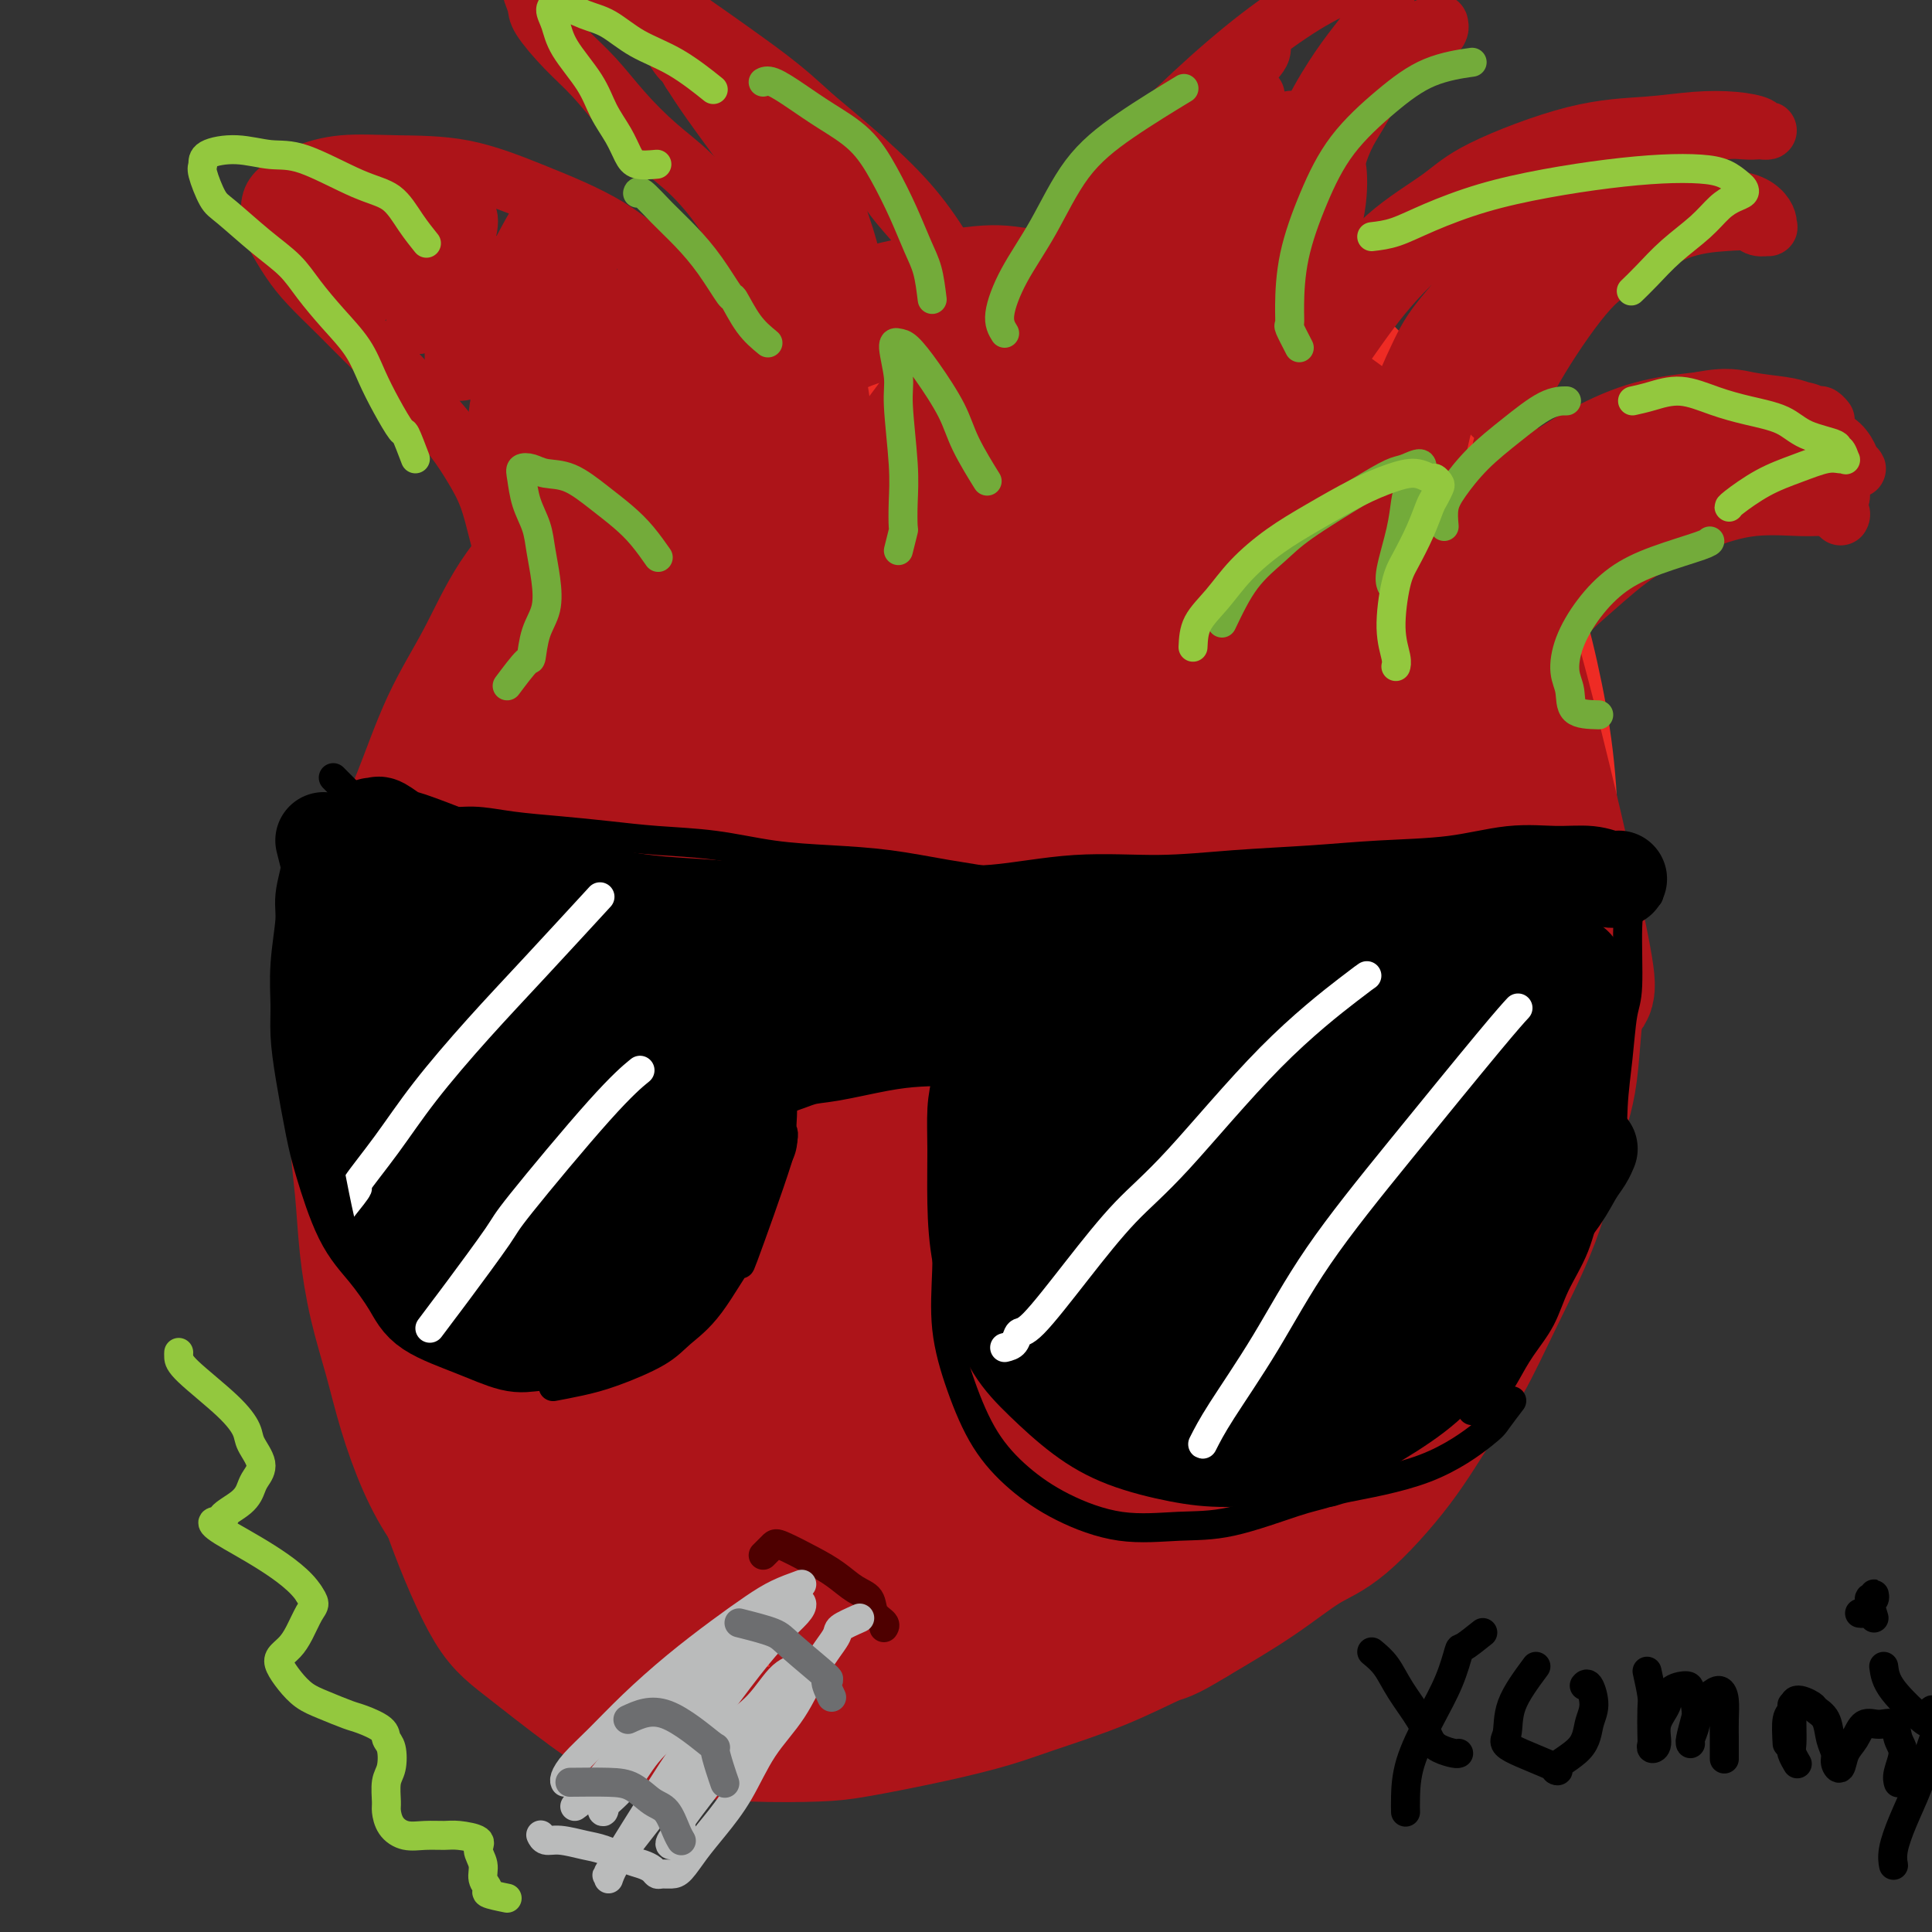 <svg viewBox='0 0 400 400' version='1.1' xmlns='http://www.w3.org/2000/svg' xmlns:xlink='http://www.w3.org/1999/xlink'><rect x="0" y="0" width="400" height="400" fill="#333333" stroke="none"/><g fill='none' stroke='#EE2B24' stroke-width='28' stroke-linecap='round' stroke-linejoin='round'><path d='M159,339c-1.603,0.421 -3.206,0.842 -4,1c-0.794,0.158 -0.780,0.054 -1,0c-0.220,-0.054 -0.676,-0.059 -1,0c-0.324,0.059 -0.516,0.183 -1,0c-0.484,-0.183 -1.259,-0.674 -2,-1c-0.741,-0.326 -1.446,-0.487 -2,-1c-0.554,-0.513 -0.955,-1.377 -2,-2c-1.045,-0.623 -2.733,-1.005 -4,-2c-1.267,-0.995 -2.114,-2.605 -3,-4c-0.886,-1.395 -1.811,-2.577 -3,-4c-1.189,-1.423 -2.642,-3.088 -4,-5c-1.358,-1.912 -2.622,-4.072 -4,-6c-1.378,-1.928 -2.869,-3.624 -4,-6c-1.131,-2.376 -1.902,-5.431 -3,-8c-1.098,-2.569 -2.522,-4.650 -4,-7c-1.478,-2.350 -3.008,-4.968 -4,-8c-0.992,-3.032 -1.444,-6.479 -2,-10c-0.556,-3.521 -1.215,-7.118 -2,-11c-0.785,-3.882 -1.696,-8.051 -2,-12c-0.304,-3.949 0.000,-7.678 0,-12c-0.000,-4.322 -0.305,-9.238 0,-14c0.305,-4.762 1.218,-9.370 2,-14c0.782,-4.630 1.432,-9.282 2,-14c0.568,-4.718 1.055,-9.503 2,-14c0.945,-4.497 2.350,-8.708 4,-13c1.650,-4.292 3.545,-8.666 5,-13c1.455,-4.334 2.469,-8.628 4,-13c1.531,-4.372 3.580,-8.820 6,-13c2.420,-4.180 5.210,-8.090 8,-12'/><path d='M140,121c3.617,-5.800 5.659,-7.801 8,-11c2.341,-3.199 4.981,-7.595 8,-11c3.019,-3.405 6.416,-5.817 10,-9c3.584,-3.183 7.355,-7.137 11,-10c3.645,-2.863 7.163,-4.636 11,-7c3.837,-2.364 7.994,-5.318 12,-7c4.006,-1.682 7.861,-2.090 12,-3c4.139,-0.910 8.561,-2.320 13,-3c4.439,-0.680 8.896,-0.630 13,0c4.104,0.630 7.855,1.839 12,3c4.145,1.161 8.685,2.274 13,4c4.315,1.726 8.404,4.063 12,7c3.596,2.937 6.699,6.472 10,10c3.301,3.528 6.800,7.047 10,11c3.200,3.953 6.102,8.340 9,13c2.898,4.660 5.794,9.593 8,15c2.206,5.407 3.723,11.287 5,17c1.277,5.713 2.314,11.260 3,17c0.686,5.740 1.020,11.675 1,18c-0.020,6.325 -0.395,13.041 -1,20c-0.605,6.959 -1.439,14.162 -3,21c-1.561,6.838 -3.848,13.311 -6,20c-2.152,6.689 -4.168,13.594 -7,20c-2.832,6.406 -6.481,12.312 -10,18c-3.519,5.688 -6.908,11.158 -11,16c-4.092,4.842 -8.885,9.058 -14,13c-5.115,3.942 -10.550,7.612 -16,11c-5.450,3.388 -10.914,6.496 -17,9c-6.086,2.504 -12.792,4.405 -19,6c-6.208,1.595 -11.916,2.884 -18,4c-6.084,1.116 -12.542,2.058 -19,3'/><path d='M180,336c-11.986,1.968 -13.951,0.389 -18,0c-4.049,-0.389 -10.182,0.413 -16,0c-5.818,-0.413 -11.319,-2.041 -16,-4c-4.681,-1.959 -8.540,-4.250 -12,-7c-3.460,-2.750 -6.519,-5.958 -9,-10c-2.481,-4.042 -4.384,-8.918 -6,-14c-1.616,-5.082 -2.944,-10.370 -4,-16c-1.056,-5.630 -1.838,-11.603 -2,-18c-0.162,-6.397 0.298,-13.219 1,-20c0.702,-6.781 1.646,-13.520 3,-20c1.354,-6.480 3.118,-12.702 5,-19c1.882,-6.298 3.883,-12.672 6,-19c2.117,-6.328 4.349,-12.608 7,-19c2.651,-6.392 5.721,-12.894 9,-19c3.279,-6.106 6.768,-11.815 10,-17c3.232,-5.185 6.205,-9.847 9,-14c2.795,-4.153 5.410,-7.797 8,-11c2.590,-3.203 5.156,-5.967 7,-8c1.844,-2.033 2.968,-3.337 4,-4c1.032,-0.663 1.973,-0.685 2,0c0.027,0.685 -0.861,2.076 -2,4c-1.139,1.924 -2.528,4.382 -4,7c-1.472,2.618 -3.026,5.396 -5,9c-1.974,3.604 -4.366,8.033 -7,14c-2.634,5.967 -5.509,13.471 -9,21c-3.491,7.529 -7.597,15.083 -11,23c-3.403,7.917 -6.102,16.196 -9,24c-2.898,7.804 -5.993,15.133 -8,21c-2.007,5.867 -2.925,10.272 -4,14c-1.075,3.728 -2.307,6.779 -3,8c-0.693,1.221 -0.846,0.610 -1,0'/><path d='M105,242c-3.636,9.418 -0.225,-0.537 2,-7c2.225,-6.463 3.263,-9.435 5,-15c1.737,-5.565 4.173,-13.722 7,-21c2.827,-7.278 6.046,-13.678 11,-24c4.954,-10.322 11.642,-24.566 16,-33c4.358,-8.434 6.386,-11.056 10,-16c3.614,-4.944 8.815,-12.209 13,-18c4.185,-5.791 7.354,-10.109 9,-12c1.646,-1.891 1.767,-1.355 2,-1c0.233,0.355 0.576,0.529 -1,4c-1.576,3.471 -5.071,10.239 -8,16c-2.929,5.761 -5.293,10.513 -9,18c-3.707,7.487 -8.757,17.707 -15,32c-6.243,14.293 -13.679,32.660 -19,47c-5.321,14.340 -8.527,24.655 -11,33c-2.473,8.345 -4.212,14.720 -5,18c-0.788,3.280 -0.625,3.466 0,3c0.625,-0.466 1.712,-1.585 3,-4c1.288,-2.415 2.776,-6.124 6,-14c3.224,-7.876 8.184,-19.917 13,-31c4.816,-11.083 9.490,-21.209 15,-32c5.510,-10.791 11.858,-22.246 18,-33c6.142,-10.754 12.079,-20.808 18,-30c5.921,-9.192 11.826,-17.523 16,-23c4.174,-5.477 6.616,-8.101 9,-11c2.384,-2.899 4.711,-6.072 6,-7c1.289,-0.928 1.539,0.389 1,2c-0.539,1.611 -1.866,3.514 -4,7c-2.134,3.486 -5.075,8.554 -9,15c-3.925,6.446 -8.836,14.270 -14,23c-5.164,8.730 -10.582,18.365 -16,28'/><path d='M174,156c-9.362,17.681 -11.767,24.382 -16,34c-4.233,9.618 -10.296,22.153 -15,33c-4.704,10.847 -8.051,20.008 -11,28c-2.949,7.992 -5.502,14.817 -7,19c-1.498,4.183 -1.943,5.724 -2,6c-0.057,0.276 0.274,-0.712 1,-3c0.726,-2.288 1.846,-5.877 4,-13c2.154,-7.123 5.340,-17.780 8,-26c2.660,-8.220 4.792,-14.002 8,-22c3.208,-7.998 7.490,-18.213 14,-32c6.510,-13.787 15.248,-31.148 21,-42c5.752,-10.852 8.520,-15.196 13,-22c4.480,-6.804 10.673,-16.068 16,-23c5.327,-6.932 9.788,-11.532 12,-14c2.212,-2.468 2.174,-2.806 2,-2c-0.174,0.806 -0.483,2.754 -2,6c-1.517,3.246 -4.242,7.788 -8,14c-3.758,6.212 -8.549,14.094 -14,24c-5.451,9.906 -11.563,21.836 -18,34c-6.437,12.164 -13.200,24.560 -19,37c-5.800,12.440 -10.637,24.922 -14,33c-3.363,8.078 -5.252,11.752 -7,16c-1.748,4.248 -3.357,9.071 -4,11c-0.643,1.929 -0.322,0.965 0,0'/></g>
<g fill='none' stroke='#AD1419' stroke-width='28' stroke-linecap='round' stroke-linejoin='round'><path d='M144,344c-1.228,0.874 -2.456,1.749 -3,2c-0.544,0.251 -0.406,-0.120 -1,0c-0.594,0.120 -1.922,0.732 -3,1c-1.078,0.268 -1.907,0.193 -3,0c-1.093,-0.193 -2.451,-0.505 -4,-1c-1.549,-0.495 -3.288,-1.175 -5,-2c-1.712,-0.825 -3.397,-1.796 -5,-3c-1.603,-1.204 -3.124,-2.640 -5,-4c-1.876,-1.360 -4.108,-2.645 -6,-4c-1.892,-1.355 -3.444,-2.781 -5,-5c-1.556,-2.219 -3.115,-5.233 -5,-8c-1.885,-2.767 -4.094,-5.288 -6,-8c-1.906,-2.712 -3.509,-5.617 -5,-9c-1.491,-3.383 -2.871,-7.246 -4,-11c-1.129,-3.754 -2.006,-7.400 -3,-11c-0.994,-3.600 -2.105,-7.154 -3,-11c-0.895,-3.846 -1.573,-7.986 -2,-12c-0.427,-4.014 -0.603,-7.904 -1,-12c-0.397,-4.096 -1.017,-8.397 -1,-13c0.017,-4.603 0.670,-9.507 1,-14c0.330,-4.493 0.336,-8.573 1,-13c0.664,-4.427 1.985,-9.199 3,-14c1.015,-4.801 1.723,-9.631 3,-14c1.277,-4.369 3.122,-8.279 5,-13c1.878,-4.721 3.790,-10.254 6,-15c2.210,-4.746 4.719,-8.705 7,-13c2.281,-4.295 4.333,-8.924 7,-13c2.667,-4.076 5.949,-7.597 9,-11c3.051,-3.403 5.872,-6.686 9,-10c3.128,-3.314 6.564,-6.657 10,-10'/><path d='M135,93c6.242,-6.506 7.849,-7.271 11,-9c3.151,-1.729 7.848,-4.422 12,-7c4.152,-2.578 7.760,-5.042 11,-7c3.240,-1.958 6.112,-3.409 12,-5c5.888,-1.591 14.793,-3.324 20,-4c5.207,-0.676 6.715,-0.297 9,0c2.285,0.297 5.348,0.513 9,1c3.652,0.487 7.895,1.244 13,3c5.105,1.756 11.073,4.509 15,6c3.927,1.491 5.812,1.720 9,3c3.188,1.280 7.677,3.611 13,7c5.323,3.389 11.479,7.838 15,11c3.521,3.162 4.408,5.039 7,9c2.592,3.961 6.889,10.006 10,12c3.111,1.994 5.035,-0.064 10,16c4.965,16.064 12.972,50.251 16,65c3.028,14.749 1.078,10.059 0,12c-1.078,1.941 -1.284,10.513 -2,16c-0.716,5.487 -1.942,7.890 -3,12c-1.058,4.110 -1.946,9.926 -4,16c-2.054,6.074 -5.272,12.404 -8,18c-2.728,5.596 -4.967,10.458 -7,14c-2.033,3.542 -3.861,5.764 -6,9c-2.139,3.236 -4.590,7.486 -8,12c-3.410,4.514 -7.780,9.292 -11,12c-3.220,2.708 -5.290,3.344 -8,5c-2.710,1.656 -6.060,4.330 -10,7c-3.940,2.670 -8.470,5.335 -13,8'/><path d='M247,335c-6.138,3.767 -5.984,3.186 -8,4c-2.016,0.814 -6.201,3.023 -11,5c-4.799,1.977 -10.213,3.720 -14,5c-3.787,1.280 -5.948,2.095 -9,3c-3.052,0.905 -6.995,1.900 -12,3c-5.005,1.100 -11.073,2.305 -15,3c-3.927,0.695 -5.712,0.880 -9,1c-3.288,0.120 -8.079,0.175 -13,0c-4.921,-0.175 -9.971,-0.579 -14,-1c-4.029,-0.421 -7.036,-0.860 -10,-2c-2.964,-1.140 -5.884,-2.983 -10,-6c-4.116,-3.017 -9.429,-7.209 -13,-10c-3.571,-2.791 -5.400,-4.181 -8,-9c-2.600,-4.819 -5.969,-13.067 -8,-19c-2.031,-5.933 -2.723,-9.552 -3,-11c-0.277,-1.448 -0.138,-0.724 0,0'/><path d='M85,211c-0.012,-2.118 -0.024,-4.236 0,-6c0.024,-1.764 0.083,-3.174 1,-7c0.917,-3.826 2.693,-10.069 5,-16c2.307,-5.931 5.144,-11.549 7,-16c1.856,-4.451 2.731,-7.736 6,-14c3.269,-6.264 8.932,-15.507 13,-23c4.068,-7.493 6.543,-13.236 9,-17c2.457,-3.764 4.898,-5.550 8,-9c3.102,-3.450 6.866,-8.565 9,-11c2.134,-2.435 2.640,-2.192 3,-2c0.360,0.192 0.576,0.331 0,2c-0.576,1.669 -1.943,4.868 -4,9c-2.057,4.132 -4.805,9.197 -8,16c-3.195,6.803 -6.837,15.343 -11,25c-4.163,9.657 -8.847,20.432 -13,31c-4.153,10.568 -7.776,20.928 -11,30c-3.224,9.072 -6.050,16.856 -8,23c-1.950,6.144 -3.026,10.648 -4,14c-0.974,3.352 -1.848,5.550 -2,6c-0.152,0.450 0.417,-0.850 1,-3c0.583,-2.150 1.181,-5.149 3,-10c1.819,-4.851 4.859,-11.553 8,-20c3.141,-8.447 6.383,-18.637 9,-26c2.617,-7.363 4.609,-11.897 9,-22c4.391,-10.103 11.180,-25.776 17,-37c5.820,-11.224 10.670,-18.001 15,-24c4.330,-5.999 8.138,-11.221 11,-15c2.862,-3.779 4.777,-6.116 6,-7c1.223,-0.884 1.752,-0.315 2,1c0.248,1.315 0.214,3.376 -1,7c-1.214,3.624 -3.607,8.812 -6,14'/><path d='M159,104c-2.789,6.164 -6.760,14.575 -11,24c-4.240,9.425 -8.747,19.865 -13,31c-4.253,11.135 -8.251,22.966 -12,35c-3.749,12.034 -7.251,24.270 -10,34c-2.749,9.730 -4.747,16.953 -6,23c-1.253,6.047 -1.761,10.919 -2,14c-0.239,3.081 -0.208,4.370 0,5c0.208,0.630 0.595,0.601 2,-2c1.405,-2.601 3.828,-7.775 6,-13c2.172,-5.225 4.091,-10.502 8,-21c3.909,-10.498 9.806,-26.217 14,-37c4.194,-10.783 6.685,-16.631 11,-26c4.315,-9.369 10.453,-22.261 16,-33c5.547,-10.739 10.504,-19.325 16,-28c5.496,-8.675 11.530,-17.438 15,-22c3.470,-4.562 4.374,-4.924 5,-5c0.626,-0.076 0.974,0.132 1,1c0.026,0.868 -0.271,2.394 -2,6c-1.729,3.606 -4.891,9.290 -9,17c-4.109,7.710 -9.165,17.445 -15,29c-5.835,11.555 -12.449,24.931 -19,39c-6.551,14.069 -13.038,28.830 -19,44c-5.962,15.170 -11.400,30.747 -16,44c-4.600,13.253 -8.361,24.180 -11,33c-2.639,8.820 -4.155,15.533 -5,20c-0.845,4.467 -1.019,6.689 -1,8c0.019,1.311 0.232,1.710 1,0c0.768,-1.710 2.093,-5.531 4,-11c1.907,-5.469 4.398,-12.588 7,-21c2.602,-8.412 5.315,-18.118 9,-29c3.685,-10.882 8.343,-22.941 13,-35'/><path d='M136,228c8.013,-21.682 11.045,-27.888 16,-38c4.955,-10.112 11.831,-24.129 18,-36c6.169,-11.871 11.630,-21.596 17,-30c5.370,-8.404 10.650,-15.489 15,-21c4.350,-5.511 7.769,-9.450 10,-12c2.231,-2.550 3.274,-3.710 4,-4c0.726,-0.290 1.137,0.291 1,2c-0.137,1.709 -0.820,4.545 -3,9c-2.180,4.455 -5.856,10.528 -10,18c-4.144,7.472 -8.754,16.343 -14,27c-5.246,10.657 -11.127,23.100 -17,36c-5.873,12.900 -11.736,26.255 -17,40c-5.264,13.745 -9.927,27.879 -14,41c-4.073,13.121 -7.554,25.229 -10,35c-2.446,9.771 -3.857,17.204 -5,23c-1.143,5.796 -2.019,9.954 -2,12c0.019,2.046 0.933,1.979 2,1c1.067,-0.979 2.286,-2.870 4,-7c1.714,-4.130 3.922,-10.498 7,-18c3.078,-7.502 7.025,-16.139 11,-26c3.975,-9.861 7.977,-20.946 13,-33c5.023,-12.054 11.066,-25.076 17,-38c5.934,-12.924 11.759,-25.749 18,-38c6.241,-12.251 12.899,-23.929 19,-34c6.101,-10.071 11.644,-18.536 16,-25c4.356,-6.464 7.525,-10.926 10,-14c2.475,-3.074 4.257,-4.760 5,-5c0.743,-0.240 0.447,0.967 -1,4c-1.447,3.033 -4.043,7.894 -8,15c-3.957,7.106 -9.273,16.459 -14,25c-4.727,8.541 -8.863,16.271 -13,24'/><path d='M211,161c-8.602,16.094 -12.109,22.330 -19,36c-6.891,13.670 -17.168,34.773 -23,48c-5.832,13.227 -7.220,18.579 -10,27c-2.780,8.421 -6.954,19.910 -10,29c-3.046,9.090 -4.966,15.781 -6,21c-1.034,5.219 -1.182,8.966 -1,11c0.182,2.034 0.692,2.354 2,1c1.308,-1.354 3.412,-4.381 6,-9c2.588,-4.619 5.658,-10.831 9,-18c3.342,-7.169 6.955,-15.296 11,-25c4.045,-9.704 8.523,-20.986 14,-33c5.477,-12.014 11.954,-24.760 18,-37c6.046,-12.240 11.659,-23.976 18,-35c6.341,-11.024 13.408,-21.338 19,-30c5.592,-8.662 9.709,-15.674 15,-23c5.291,-7.326 11.756,-14.968 15,-19c3.244,-4.032 3.268,-4.454 4,-5c0.732,-0.546 2.174,-1.217 2,0c-0.174,1.217 -1.964,4.321 -4,8c-2.036,3.679 -4.318,7.932 -10,18c-5.682,10.068 -14.762,25.950 -21,37c-6.238,11.050 -9.633,17.268 -15,28c-5.367,10.732 -12.707,25.978 -19,40c-6.293,14.022 -11.538,26.820 -16,39c-4.462,12.180 -8.141,23.742 -11,33c-2.859,9.258 -4.899,16.214 -6,22c-1.101,5.786 -1.265,10.404 -1,13c0.265,2.596 0.958,3.170 2,2c1.042,-1.170 2.435,-4.084 5,-9c2.565,-4.916 6.304,-11.833 10,-20c3.696,-8.167 7.348,-17.583 11,-27'/><path d='M200,284c6.813,-14.857 10.846,-23.999 16,-35c5.154,-11.001 11.429,-23.859 18,-36c6.571,-12.141 13.439,-23.564 20,-34c6.561,-10.436 12.816,-19.884 18,-28c5.184,-8.116 9.299,-14.899 13,-20c3.701,-5.101 6.988,-8.519 9,-11c2.012,-2.481 2.747,-4.024 3,-4c0.253,0.024 0.023,1.615 -1,4c-1.023,2.385 -2.840,5.563 -6,11c-3.160,5.437 -7.662,13.131 -13,22c-5.338,8.869 -11.513,18.912 -18,30c-6.487,11.088 -13.288,23.220 -20,36c-6.712,12.780 -13.335,26.206 -19,38c-5.665,11.794 -10.370,21.956 -15,34c-4.630,12.044 -9.183,25.971 -11,32c-1.817,6.029 -0.898,4.161 -1,5c-0.102,0.839 -1.225,4.385 0,3c1.225,-1.385 4.799,-7.700 7,-12c2.201,-4.300 3.028,-6.585 7,-15c3.972,-8.415 11.089,-22.960 18,-36c6.911,-13.040 13.615,-24.573 19,-34c5.385,-9.427 9.451,-16.746 15,-26c5.549,-9.254 12.579,-20.444 20,-31c7.421,-10.556 15.232,-20.480 20,-26c4.768,-5.520 6.494,-6.636 8,-8c1.506,-1.364 2.791,-2.977 3,-2c0.209,0.977 -0.660,4.544 -2,8c-1.340,3.456 -3.153,6.803 -6,12c-2.847,5.197 -6.728,12.245 -13,24c-6.272,11.755 -14.935,28.216 -21,40c-6.065,11.784 -9.533,18.892 -13,26'/><path d='M255,251c-10.994,22.397 -10.980,23.388 -14,31c-3.020,7.612 -9.075,21.845 -12,29c-2.925,7.155 -2.719,7.231 -3,9c-0.281,1.769 -1.049,5.229 0,5c1.049,-0.229 3.916,-4.149 6,-7c2.084,-2.851 3.385,-4.635 7,-11c3.615,-6.365 9.545,-17.311 15,-27c5.455,-9.689 10.436,-18.121 16,-27c5.564,-8.879 11.710,-18.206 16,-25c4.290,-6.794 6.723,-11.057 11,-17c4.277,-5.943 10.398,-13.567 14,-18c3.602,-4.433 4.684,-5.677 5,-6c0.316,-0.323 -0.133,0.275 0,1c0.133,0.725 0.850,1.579 -3,9c-3.850,7.421 -12.266,21.410 -15,26c-2.734,4.590 0.216,-0.218 -2,5c-2.216,5.218 -9.597,20.464 -15,31c-5.403,10.536 -8.827,16.364 -11,21c-2.173,4.636 -3.096,8.082 -4,11c-0.904,2.918 -1.790,5.308 -2,6c-0.210,0.692 0.255,-0.314 1,-1c0.745,-0.686 1.769,-1.053 4,-4c2.231,-2.947 5.670,-8.474 9,-14c3.330,-5.526 6.553,-11.052 9,-15c2.447,-3.948 4.118,-6.318 7,-11c2.882,-4.682 6.975,-11.676 10,-16c3.025,-4.324 4.982,-5.976 6,-7c1.018,-1.024 1.098,-1.419 1,-1c-0.098,0.419 -0.372,1.651 -1,4c-0.628,2.349 -1.608,5.814 -3,9c-1.392,3.186 -3.196,6.093 -5,9'/><path d='M302,250c-3.165,7.144 -7.078,14.503 -10,20c-2.922,5.497 -4.851,9.133 -6,12c-1.149,2.867 -1.516,4.967 -2,6c-0.484,1.033 -1.084,1.001 -1,0c0.084,-1.001 0.851,-2.969 2,-6c1.149,-3.031 2.680,-7.123 4,-10c1.320,-2.877 2.429,-4.538 4,-7c1.571,-2.462 3.604,-5.724 5,-7c1.396,-1.276 2.157,-0.566 2,1c-0.157,1.566 -1.230,3.989 -3,7c-1.770,3.011 -4.237,6.612 -7,11c-2.763,4.388 -5.821,9.565 -8,13c-2.179,3.435 -3.480,5.129 -7,9c-3.520,3.871 -9.259,9.921 -14,14c-4.741,4.079 -8.485,6.189 -12,8c-3.515,1.811 -6.803,3.323 -11,4c-4.197,0.677 -9.304,0.518 -14,1c-4.696,0.482 -8.982,1.604 -12,2c-3.018,0.396 -4.768,0.065 -8,1c-3.232,0.935 -7.947,3.136 -11,5c-3.053,1.864 -4.444,3.390 -5,4c-0.556,0.610 -0.278,0.305 0,0'/></g>
<g fill='none' stroke='#AD1419' stroke-width='12' stroke-linecap='round' stroke-linejoin='round'><path d='M312,119c-1.254,-2.625 -2.508,-5.250 -3,-7c-0.492,-1.750 -0.223,-2.625 0,-5c0.223,-2.375 0.400,-6.250 1,-10c0.600,-3.750 1.622,-7.376 3,-11c1.378,-3.624 3.113,-7.248 6,-12c2.887,-4.752 6.927,-10.633 10,-14c3.073,-3.367 5.179,-4.219 8,-6c2.821,-1.781 6.357,-4.492 10,-6c3.643,-1.508 7.393,-1.815 10,-2c2.607,-0.185 4.072,-0.248 5,0c0.928,0.248 1.319,0.807 2,1c0.681,0.193 1.653,0.021 2,0c0.347,-0.021 0.067,0.110 0,0c-0.067,-0.110 0.077,-0.462 0,-1c-0.077,-0.538 -0.375,-1.263 -1,-2c-0.625,-0.737 -1.578,-1.485 -3,-2c-1.422,-0.515 -3.312,-0.798 -6,-1c-2.688,-0.202 -6.173,-0.325 -10,0c-3.827,0.325 -7.997,1.098 -11,2c-3.003,0.902 -4.840,1.935 -9,4c-4.160,2.065 -10.642,5.164 -15,8c-4.358,2.836 -6.591,5.410 -8,7c-1.409,1.590 -1.995,2.197 -3,4c-1.005,1.803 -2.430,4.801 -3,6c-0.570,1.199 -0.285,0.600 0,0'/><path d='M99,130c1.145,-1.237 2.290,-2.474 3,-3c0.710,-0.526 0.984,-0.341 1,-1c0.016,-0.659 -0.225,-2.163 0,-4c0.225,-1.837 0.914,-4.009 1,-6c0.086,-1.991 -0.433,-3.802 -1,-6c-0.567,-2.198 -1.181,-4.784 -2,-7c-0.819,-2.216 -1.844,-4.061 -3,-6c-1.156,-1.939 -2.443,-3.973 -4,-6c-1.557,-2.027 -3.385,-4.047 -5,-6c-1.615,-1.953 -3.016,-3.840 -5,-6c-1.984,-2.160 -4.552,-4.592 -7,-7c-2.448,-2.408 -4.775,-4.793 -7,-7c-2.225,-2.207 -4.349,-4.236 -6,-6c-1.651,-1.764 -2.831,-3.262 -4,-5c-1.169,-1.738 -2.329,-3.715 -3,-5c-0.671,-1.285 -0.855,-1.879 -1,-3c-0.145,-1.121 -0.250,-2.770 0,-4c0.250,-1.230 0.857,-2.042 2,-3c1.143,-0.958 2.822,-2.061 5,-3c2.178,-0.939 4.854,-1.714 8,-2c3.146,-0.286 6.761,-0.082 11,0c4.239,0.082 9.103,0.043 14,1c4.897,0.957 9.828,2.910 15,5c5.172,2.090 10.583,4.318 15,7c4.417,2.682 7.838,5.818 11,9c3.162,3.182 6.064,6.410 8,10c1.936,3.590 2.906,7.544 4,11c1.094,3.456 2.313,6.416 3,9c0.687,2.584 0.844,4.792 1,7'/><path d='M153,93c1.333,4.500 0.667,2.250 0,0'/><path d='M65,52c-0.398,-1.456 -0.797,-2.913 -1,-4c-0.203,-1.087 -0.212,-1.805 0,-3c0.212,-1.195 0.645,-2.867 1,-4c0.355,-1.133 0.631,-1.726 1,-2c0.369,-0.274 0.830,-0.230 1,0c0.170,0.230 0.050,0.647 0,1c-0.050,0.353 -0.028,0.642 0,2c0.028,1.358 0.062,3.785 0,5c-0.062,1.215 -0.221,1.218 0,2c0.221,0.782 0.822,2.343 1,3c0.178,0.657 -0.069,0.410 0,0c0.069,-0.410 0.452,-0.985 1,-2c0.548,-1.015 1.261,-2.471 2,-4c0.739,-1.529 1.505,-3.131 2,-5c0.495,-1.869 0.718,-4.007 1,-5c0.282,-0.993 0.622,-0.843 1,-1c0.378,-0.157 0.795,-0.621 1,0c0.205,0.621 0.198,2.326 0,4c-0.198,1.674 -0.588,3.316 -1,5c-0.412,1.684 -0.846,3.412 -1,6c-0.154,2.588 -0.030,6.038 0,8c0.030,1.962 -0.036,2.437 0,3c0.036,0.563 0.173,1.214 1,1c0.827,-0.214 2.345,-1.294 3,-2c0.655,-0.706 0.448,-1.038 1,-3c0.552,-1.962 1.863,-5.553 3,-8c1.137,-2.447 2.098,-3.749 3,-5c0.902,-1.251 1.743,-2.452 2,-3c0.257,-0.548 -0.069,-0.442 0,0c0.069,0.442 0.535,1.221 1,2'/><path d='M88,43c1.381,-1.988 -0.167,1.541 -1,4c-0.833,2.459 -0.952,3.847 -1,6c-0.048,2.153 -0.025,5.070 0,7c0.025,1.930 0.051,2.871 0,4c-0.051,1.129 -0.179,2.446 0,3c0.179,0.554 0.667,0.346 1,0c0.333,-0.346 0.513,-0.831 1,-2c0.487,-1.169 1.283,-3.023 2,-5c0.717,-1.977 1.355,-4.079 2,-6c0.645,-1.921 1.295,-3.661 2,-5c0.705,-1.339 1.463,-2.275 2,-3c0.537,-0.725 0.851,-1.238 1,-1c0.149,0.238 0.131,1.225 0,2c-0.131,0.775 -0.375,1.336 -1,4c-0.625,2.664 -1.629,7.432 -2,10c-0.371,2.568 -0.108,2.938 0,4c0.108,1.062 0.062,2.818 0,5c-0.062,2.182 -0.140,4.790 0,6c0.140,1.210 0.497,1.024 1,1c0.503,-0.024 1.152,0.116 2,-1c0.848,-1.116 1.895,-3.488 3,-6c1.105,-2.512 2.268,-5.163 3,-7c0.732,-1.837 1.034,-2.861 2,-5c0.966,-2.139 2.596,-5.394 4,-8c1.404,-2.606 2.580,-4.565 3,-5c0.420,-0.435 0.083,0.652 0,1c-0.083,0.348 0.088,-0.045 0,1c-0.088,1.045 -0.436,3.528 -1,6c-0.564,2.472 -1.344,4.935 -2,7c-0.656,2.065 -1.187,3.733 -2,7c-0.813,3.267 -1.906,8.134 -3,13'/><path d='M104,80c-1.472,7.397 -1.153,8.389 -1,10c0.153,1.611 0.141,3.842 0,5c-0.141,1.158 -0.412,1.244 0,1c0.412,-0.244 1.506,-0.818 2,-2c0.494,-1.182 0.387,-2.974 1,-5c0.613,-2.026 1.946,-4.287 3,-7c1.054,-2.713 1.828,-5.878 3,-9c1.172,-3.122 2.742,-6.203 4,-9c1.258,-2.797 2.202,-5.312 3,-7c0.798,-1.688 1.449,-2.550 2,-3c0.551,-0.450 1.004,-0.488 1,0c-0.004,0.488 -0.463,1.503 -1,3c-0.537,1.497 -1.153,3.475 -2,6c-0.847,2.525 -1.926,5.598 -3,9c-1.074,3.402 -2.143,7.132 -3,11c-0.857,3.868 -1.504,7.874 -2,11c-0.496,3.126 -0.843,5.370 -1,7c-0.157,1.630 -0.125,2.645 0,3c0.125,0.355 0.341,0.052 1,-1c0.659,-1.052 1.759,-2.851 3,-5c1.241,-2.149 2.622,-4.647 4,-8c1.378,-3.353 2.751,-7.563 4,-11c1.249,-3.437 2.372,-6.103 4,-9c1.628,-2.897 3.761,-6.026 5,-8c1.239,-1.974 1.585,-2.794 2,-3c0.415,-0.206 0.899,0.201 1,1c0.101,0.799 -0.180,1.990 -1,4c-0.820,2.010 -2.179,4.838 -3,8c-0.821,3.162 -1.106,6.659 -2,10c-0.894,3.341 -2.398,6.526 -3,9c-0.602,2.474 -0.301,4.237 0,6'/><path d='M125,97c-1.264,6.192 -0.424,2.674 0,1c0.424,-1.674 0.432,-1.502 1,-3c0.568,-1.498 1.695,-4.666 3,-8c1.305,-3.334 2.789,-6.836 4,-10c1.211,-3.164 2.150,-5.992 3,-8c0.850,-2.008 1.610,-3.196 2,-3c0.390,0.196 0.409,1.776 0,4c-0.409,2.224 -1.248,5.093 -2,8c-0.752,2.907 -1.418,5.851 -2,9c-0.582,3.149 -1.080,6.502 -1,8c0.080,1.498 0.737,1.142 1,1c0.263,-0.142 0.131,-0.071 0,0'/><path d='M164,80c0.095,-1.477 0.189,-2.953 0,-4c-0.189,-1.047 -0.662,-1.664 -1,-3c-0.338,-1.336 -0.542,-3.390 -1,-5c-0.458,-1.610 -1.169,-2.775 -2,-5c-0.831,-2.225 -1.780,-5.510 -3,-8c-1.220,-2.490 -2.709,-4.187 -4,-6c-1.291,-1.813 -2.384,-3.744 -4,-6c-1.616,-2.256 -3.753,-4.839 -6,-7c-2.247,-2.161 -4.602,-3.902 -7,-6c-2.398,-2.098 -4.838,-4.553 -7,-7c-2.162,-2.447 -4.048,-4.887 -6,-7c-1.952,-2.113 -3.972,-3.901 -6,-6c-2.028,-2.099 -4.065,-4.510 -5,-6c-0.935,-1.490 -0.770,-2.058 -1,-3c-0.230,-0.942 -0.856,-2.259 -1,-3c-0.144,-0.741 0.195,-0.907 1,-1c0.805,-0.093 2.076,-0.114 4,0c1.924,0.114 4.500,0.363 7,1c2.500,0.637 4.923,1.661 8,3c3.077,1.339 6.806,2.994 11,5c4.194,2.006 8.851,4.363 13,7c4.149,2.637 7.791,5.553 12,9c4.209,3.447 8.987,7.425 13,11c4.013,3.575 7.261,6.748 10,10c2.739,3.252 4.969,6.584 7,10c2.031,3.416 3.864,6.916 5,10c1.136,3.084 1.575,5.753 2,7c0.425,1.247 0.836,1.070 1,1c0.164,-0.070 0.082,-0.035 0,0'/><path d='M317,145c-0.041,-1.543 -0.082,-3.086 0,-4c0.082,-0.914 0.286,-1.199 1,-3c0.714,-1.801 1.940,-5.117 4,-8c2.060,-2.883 4.956,-5.333 8,-8c3.044,-2.667 6.235,-5.553 10,-8c3.765,-2.447 8.102,-4.457 12,-6c3.898,-1.543 7.355,-2.619 11,-3c3.645,-0.381 7.476,-0.067 10,0c2.524,0.067 3.740,-0.115 5,0c1.260,0.115 2.562,0.525 3,1c0.438,0.475 0.011,1.013 0,1c-0.011,-0.013 0.394,-0.578 0,-1c-0.394,-0.422 -1.589,-0.702 -3,-1c-1.411,-0.298 -3.040,-0.615 -5,-1c-1.960,-0.385 -4.251,-0.839 -7,-1c-2.749,-0.161 -5.957,-0.028 -9,0c-3.043,0.028 -5.922,-0.050 -9,1c-3.078,1.050 -6.355,3.227 -9,5c-2.645,1.773 -4.656,3.141 -7,5c-2.344,1.859 -5.020,4.210 -7,6c-1.980,1.790 -3.264,3.020 -4,4c-0.736,0.980 -0.925,1.708 -1,2c-0.075,0.292 -0.038,0.146 0,0'/><path d='M309,86c-0.468,-0.655 -0.936,-1.311 -1,-3c-0.064,-1.689 0.277,-4.412 1,-7c0.723,-2.588 1.829,-5.041 3,-8c1.171,-2.959 2.407,-6.425 6,-11c3.593,-4.575 9.542,-10.259 13,-14c3.458,-3.741 4.424,-5.538 8,-8c3.576,-2.462 9.764,-5.587 14,-7c4.236,-1.413 6.522,-1.113 8,-1c1.478,0.113 2.149,0.041 3,0c0.851,-0.041 1.883,-0.050 2,0c0.117,0.050 -0.682,0.160 -1,0c-0.318,-0.160 -0.155,-0.591 -1,-1c-0.845,-0.409 -2.697,-0.795 -5,-1c-2.303,-0.205 -5.058,-0.227 -8,0c-2.942,0.227 -6.072,0.705 -10,1c-3.928,0.295 -8.656,0.407 -15,2c-6.344,1.593 -14.305,4.667 -19,7c-4.695,2.333 -6.123,3.925 -9,6c-2.877,2.075 -7.202,4.633 -11,8c-3.798,3.367 -7.070,7.542 -9,10c-1.930,2.458 -2.520,3.200 -3,4c-0.480,0.800 -0.852,1.657 -1,2c-0.148,0.343 -0.074,0.171 0,0'/><path d='M264,72c-0.851,-2.763 -1.703,-5.526 -2,-7c-0.297,-1.474 -0.040,-1.660 0,-4c0.040,-2.340 -0.137,-6.836 0,-10c0.137,-3.164 0.587,-4.996 2,-9c1.413,-4.004 3.790,-10.180 6,-15c2.210,-4.820 4.253,-8.285 6,-11c1.747,-2.715 3.197,-4.678 5,-7c1.803,-2.322 3.957,-5.001 5,-7c1.043,-1.999 0.973,-3.319 1,-4c0.027,-0.681 0.149,-0.723 0,-1c-0.149,-0.277 -0.569,-0.789 -2,-1c-1.431,-0.211 -3.872,-0.121 -7,1c-3.128,1.121 -6.941,3.272 -11,6c-4.059,2.728 -8.362,6.033 -13,10c-4.638,3.967 -9.611,8.597 -14,13c-4.389,4.403 -8.195,8.577 -12,13c-3.805,4.423 -7.607,9.093 -10,13c-2.393,3.907 -3.375,7.052 -4,9c-0.625,1.948 -0.893,2.699 -1,3c-0.107,0.301 -0.054,0.150 0,0'/><path d='M210,76c0.230,-2.458 0.460,-4.917 1,-7c0.540,-2.083 1.391,-3.792 5,-9c3.609,-5.208 9.976,-13.917 13,-18c3.024,-4.083 2.704,-3.540 5,-6c2.296,-2.460 7.206,-7.923 11,-12c3.794,-4.077 6.471,-6.770 9,-9c2.529,-2.230 4.911,-3.998 6,-5c1.089,-1.002 0.886,-1.237 1,-1c0.114,0.237 0.545,0.946 0,2c-0.545,1.054 -2.067,2.453 -4,5c-1.933,2.547 -4.276,6.241 -7,10c-2.724,3.759 -5.828,7.583 -9,12c-3.172,4.417 -6.412,9.428 -9,14c-2.588,4.572 -4.522,8.707 -6,12c-1.478,3.293 -2.499,5.744 -3,7c-0.501,1.256 -0.483,1.315 0,1c0.483,-0.315 1.430,-1.005 3,-3c1.570,-1.995 3.761,-5.294 6,-9c2.239,-3.706 4.524,-7.818 7,-12c2.476,-4.182 5.144,-8.432 8,-12c2.856,-3.568 5.902,-6.453 8,-9c2.098,-2.547 3.248,-4.756 4,-6c0.752,-1.244 1.106,-1.522 1,-1c-0.106,0.522 -0.670,1.843 -2,4c-1.330,2.157 -3.425,5.150 -6,9c-2.575,3.850 -5.630,8.557 -9,14c-3.370,5.443 -7.055,11.621 -10,18c-2.945,6.379 -5.150,12.957 -7,18c-1.850,5.043 -3.344,8.550 -4,11c-0.656,2.450 -0.473,3.843 0,4c0.473,0.157 1.237,-0.921 2,-2'/><path d='M224,96c1.282,-1.682 3.487,-4.888 6,-9c2.513,-4.112 5.336,-9.129 8,-14c2.664,-4.871 5.170,-9.594 8,-15c2.830,-5.406 5.984,-11.493 9,-16c3.016,-4.507 5.895,-7.432 8,-10c2.105,-2.568 3.437,-4.778 4,-6c0.563,-1.222 0.357,-1.454 0,-1c-0.357,0.454 -0.867,1.595 -2,4c-1.133,2.405 -2.891,6.074 -5,10c-2.109,3.926 -4.570,8.109 -7,13c-2.430,4.891 -4.829,10.488 -7,16c-2.171,5.512 -4.113,10.938 -5,14c-0.887,3.062 -0.720,3.761 -1,5c-0.280,1.239 -1.008,3.019 1,0c2.008,-3.019 6.751,-10.838 9,-15c2.249,-4.162 2.004,-4.666 3,-7c0.996,-2.334 3.234,-6.498 6,-11c2.766,-4.502 6.061,-9.343 9,-13c2.939,-3.657 5.522,-6.130 7,-7c1.478,-0.870 1.853,-0.137 2,2c0.147,2.137 0.068,5.677 -1,10c-1.068,4.323 -3.123,9.430 -5,15c-1.877,5.570 -3.575,11.604 -5,17c-1.425,5.396 -2.578,10.153 -3,14c-0.422,3.847 -0.113,6.783 0,9c0.113,2.217 0.029,3.715 0,5c-0.029,1.285 -0.005,2.355 0,3c0.005,0.645 -0.009,0.864 0,1c0.009,0.136 0.041,0.191 0,0c-0.041,-0.191 -0.155,-0.626 0,-2c0.155,-1.374 0.577,-3.687 1,-6'/><path d='M264,102c0.403,-2.378 0.911,-4.822 2,-8c1.089,-3.178 2.758,-7.090 5,-11c2.242,-3.910 5.057,-7.818 8,-12c2.943,-4.182 6.016,-8.637 10,-13c3.984,-4.363 8.881,-8.634 13,-12c4.119,-3.366 7.461,-5.827 11,-8c3.539,-2.173 7.275,-4.058 10,-5c2.725,-0.942 4.439,-0.940 6,-1c1.561,-0.060 2.969,-0.180 4,0c1.031,0.180 1.685,0.662 2,1c0.315,0.338 0.289,0.532 0,1c-0.289,0.468 -0.843,1.208 -2,2c-1.157,0.792 -2.919,1.635 -5,3c-2.081,1.365 -4.482,3.253 -7,5c-2.518,1.747 -5.152,3.353 -9,7c-3.848,3.647 -8.910,9.333 -12,13c-3.090,3.667 -4.208,5.314 -6,9c-1.792,3.686 -4.257,9.412 -6,14c-1.743,4.588 -2.765,8.039 -3,11c-0.235,2.961 0.316,5.433 1,7c0.684,1.567 1.500,2.228 2,3c0.500,0.772 0.682,1.655 1,2c0.318,0.345 0.770,0.152 1,0c0.230,-0.152 0.239,-0.262 0,-1c-0.239,-0.738 -0.725,-2.103 -1,-4c-0.275,-1.897 -0.339,-4.325 0,-7c0.339,-2.675 1.083,-5.598 2,-9c0.917,-3.402 2.009,-7.283 5,-12c2.991,-4.717 7.882,-10.270 11,-14c3.118,-3.730 4.462,-5.637 7,-8c2.538,-2.363 6.269,-5.181 10,-8'/><path d='M324,47c6.279,-6.116 7.978,-6.406 9,-7c1.022,-0.594 1.367,-1.492 2,-2c0.633,-0.508 1.556,-0.626 2,-1c0.444,-0.374 0.411,-1.003 0,-1c-0.411,0.003 -1.201,0.638 -2,1c-0.799,0.362 -1.608,0.449 -4,2c-2.392,1.551 -6.369,4.564 -9,7c-2.631,2.436 -3.918,4.293 -6,7c-2.082,2.707 -4.961,6.262 -8,12c-3.039,5.738 -6.240,13.657 -8,19c-1.760,5.343 -2.079,8.108 -3,12c-0.921,3.892 -2.444,8.909 -3,14c-0.556,5.091 -0.146,10.254 0,13c0.146,2.746 0.029,3.076 1,4c0.971,0.924 3.031,2.444 4,3c0.969,0.556 0.848,0.148 1,0c0.152,-0.148 0.576,-0.036 1,0c0.424,0.036 0.849,-0.005 1,0c0.151,0.005 0.027,0.055 0,0c-0.027,-0.055 0.041,-0.215 0,0c-0.041,0.215 -0.192,0.804 -1,1c-0.808,0.196 -2.272,-0.002 -3,0c-0.728,0.002 -0.719,0.203 -1,0c-0.281,-0.203 -0.853,-0.810 -1,-2c-0.147,-1.190 0.132,-2.964 1,-5c0.868,-2.036 2.323,-4.335 4,-7c1.677,-2.665 3.574,-5.698 6,-9c2.426,-3.302 5.382,-6.875 9,-10c3.618,-3.125 7.897,-5.803 12,-8c4.103,-2.197 8.029,-3.913 12,-5c3.971,-1.087 7.985,-1.543 12,-2'/><path d='M352,83c5.606,-1.132 7.620,-0.462 10,0c2.380,0.462 5.126,0.717 7,1c1.874,0.283 2.877,0.594 4,1c1.123,0.406 2.366,0.909 3,1c0.634,0.091 0.660,-0.228 1,0c0.340,0.228 0.994,1.005 1,1c0.006,-0.005 -0.637,-0.791 -1,-1c-0.363,-0.209 -0.445,0.159 -1,0c-0.555,-0.159 -1.583,-0.844 -3,-1c-1.417,-0.156 -3.221,0.217 -5,1c-1.779,0.783 -3.532,1.976 -6,3c-2.468,1.024 -5.652,1.878 -9,4c-3.348,2.122 -6.859,5.512 -10,8c-3.141,2.488 -5.913,4.075 -10,7c-4.087,2.925 -9.489,7.187 -13,10c-3.511,2.813 -5.129,4.175 -6,5c-0.871,0.825 -0.994,1.113 -1,1c-0.006,-0.113 0.103,-0.626 0,-1c-0.103,-0.374 -0.420,-0.609 0,-2c0.420,-1.391 1.576,-3.939 3,-6c1.424,-2.061 3.117,-3.637 5,-6c1.883,-2.363 3.958,-5.513 7,-8c3.042,-2.487 7.051,-4.310 11,-6c3.949,-1.690 7.838,-3.247 12,-4c4.162,-0.753 8.597,-0.703 12,-1c3.403,-0.297 5.774,-0.941 8,-1c2.226,-0.059 4.308,0.469 6,1c1.692,0.531 2.994,1.066 4,2c1.006,0.934 1.716,2.267 2,3c0.284,0.733 0.142,0.867 0,1'/><path d='M383,96c2.123,1.313 1.430,1.094 1,1c-0.430,-0.094 -0.596,-0.065 -1,0c-0.404,0.065 -1.045,0.166 -2,0c-0.955,-0.166 -2.224,-0.598 -4,-1c-1.776,-0.402 -4.058,-0.773 -6,-1c-1.942,-0.227 -3.544,-0.311 -6,0c-2.456,0.311 -5.767,1.017 -9,2c-3.233,0.983 -6.386,2.243 -10,4c-3.614,1.757 -7.687,4.012 -11,6c-3.313,1.988 -5.867,3.709 -8,5c-2.133,1.291 -3.847,2.153 -5,3c-1.153,0.847 -1.746,1.680 -2,2c-0.254,0.320 -0.168,0.128 0,0c0.168,-0.128 0.419,-0.192 1,-1c0.581,-0.808 1.491,-2.360 5,-5c3.509,-2.640 9.617,-6.369 13,-8c3.383,-1.631 4.042,-1.164 7,-2c2.958,-0.836 8.214,-2.975 13,-4c4.786,-1.025 9.103,-0.936 12,-1c2.897,-0.064 4.376,-0.280 6,0c1.624,0.280 3.395,1.056 4,2c0.605,0.944 0.046,2.057 0,3c-0.046,0.943 0.421,1.717 0,2c-0.421,0.283 -1.729,0.076 -3,0c-1.271,-0.076 -2.506,-0.022 -3,0c-0.494,0.022 -0.247,0.011 0,0'/><path d='M278,55c-1.525,-0.003 -3.049,-0.006 -4,0c-0.951,0.006 -1.327,0.021 -3,-1c-1.673,-1.021 -4.642,-3.078 -6,-5c-1.358,-1.922 -1.103,-3.708 -1,-6c0.103,-2.292 0.056,-5.089 1,-8c0.944,-2.911 2.880,-5.936 5,-9c2.120,-3.064 4.424,-6.167 7,-9c2.576,-2.833 5.423,-5.398 8,-7c2.577,-1.602 4.884,-2.243 7,-3c2.116,-0.757 4.040,-1.630 5,-2c0.960,-0.370 0.955,-0.238 1,0c0.045,0.238 0.140,0.583 0,1c-0.140,0.417 -0.514,0.908 -1,1c-0.486,0.092 -1.082,-0.214 -2,0c-0.918,0.214 -2.157,0.948 -4,2c-1.843,1.052 -4.291,2.421 -6,4c-1.709,1.579 -2.680,3.368 -4,6c-1.320,2.632 -2.989,6.107 -4,10c-1.011,3.893 -1.364,8.202 -2,13c-0.636,4.798 -1.554,10.084 -2,15c-0.446,4.916 -0.420,9.463 0,13c0.420,3.537 1.234,6.065 2,8c0.766,1.935 1.482,3.278 2,4c0.518,0.722 0.836,0.825 1,1c0.164,0.175 0.174,0.424 0,0c-0.174,-0.424 -0.533,-1.520 -1,-3c-0.467,-1.480 -1.043,-3.345 -2,-6c-0.957,-2.655 -2.296,-6.099 -3,-10c-0.704,-3.901 -0.773,-8.257 0,-13c0.773,-4.743 2.386,-9.871 4,-15'/><path d='M276,36c1.496,-6.600 3.236,-9.099 5,-12c1.764,-2.901 3.552,-6.204 5,-9c1.448,-2.796 2.557,-5.085 3,-6c0.443,-0.915 0.222,-0.458 0,0'/><path d='M193,52c-0.822,-1.622 -1.644,-3.243 -3,-5c-1.356,-1.757 -3.246,-3.649 -5,-6c-1.754,-2.351 -3.372,-5.162 -5,-7c-1.628,-1.838 -3.267,-2.703 -6,-5c-2.733,-2.297 -6.559,-6.027 -10,-9c-3.441,-2.973 -6.497,-5.190 -9,-7c-2.503,-1.810 -4.453,-3.213 -7,-5c-2.547,-1.787 -5.691,-3.959 -7,-5c-1.309,-1.041 -0.784,-0.951 -1,-1c-0.216,-0.049 -1.172,-0.236 -1,0c0.172,0.236 1.472,0.897 3,2c1.528,1.103 3.283,2.650 5,4c1.717,1.350 3.395,2.504 6,5c2.605,2.496 6.137,6.334 9,10c2.863,3.666 5.059,7.160 7,11c1.941,3.840 3.629,8.026 5,12c1.371,3.974 2.425,7.736 3,11c0.575,3.264 0.672,6.029 1,8c0.328,1.971 0.888,3.149 1,4c0.112,0.851 -0.223,1.375 -1,1c-0.777,-0.375 -1.997,-1.649 -3,-3c-1.003,-1.351 -1.791,-2.780 -3,-5c-1.209,-2.220 -2.841,-5.233 -4,-8c-1.159,-2.767 -1.847,-5.288 -4,-9c-2.153,-3.712 -5.772,-8.615 -9,-13c-3.228,-4.385 -6.065,-8.253 -8,-11c-1.935,-2.747 -2.967,-4.374 -4,-6'/><path d='M143,15c-5.326,-8.646 -2.640,-4.259 -2,-3c0.640,1.259 -0.765,-0.608 -1,-1c-0.235,-0.392 0.702,0.690 2,2c1.298,1.310 2.959,2.848 5,5c2.041,2.152 4.462,4.918 7,9c2.538,4.082 5.191,9.479 7,13c1.809,3.521 2.772,5.164 4,9c1.228,3.836 2.721,9.863 4,14c1.279,4.137 2.344,6.383 3,8c0.656,1.617 0.902,2.605 1,3c0.098,0.395 0.049,0.198 0,0'/><path d='M138,91c-2.299,-2.041 -4.598,-4.082 -6,-5c-1.402,-0.918 -1.908,-0.713 -4,-3c-2.092,-2.287 -5.770,-7.067 -8,-10c-2.230,-2.933 -3.013,-4.021 -5,-6c-1.987,-1.979 -5.180,-4.849 -9,-8c-3.820,-3.151 -8.269,-6.582 -12,-9c-3.731,-2.418 -6.745,-3.821 -9,-5c-2.255,-1.179 -3.753,-2.134 -6,-3c-2.247,-0.866 -5.244,-1.645 -7,-2c-1.756,-0.355 -2.269,-0.288 -3,0c-0.731,0.288 -1.678,0.796 -1,2c0.678,1.204 2.983,3.103 5,5c2.017,1.897 3.747,3.790 6,6c2.253,2.210 5.028,4.737 9,9c3.972,4.263 9.142,10.264 12,14c2.858,3.736 3.405,5.208 5,9c1.595,3.792 4.237,9.906 6,14c1.763,4.094 2.647,6.170 3,7c0.353,0.830 0.177,0.415 0,0'/></g>
<g fill='none' stroke='#73AB3A' stroke-width='6' stroke-linecap='round' stroke-linejoin='round'><path d='M331,148c-2.032,-0.055 -4.065,-0.109 -5,-1c-0.935,-0.891 -0.773,-2.618 -1,-4c-0.227,-1.382 -0.842,-2.417 -1,-4c-0.158,-1.583 0.140,-3.713 1,-6c0.860,-2.287 2.283,-4.732 4,-7c1.717,-2.268 3.728,-4.359 6,-6c2.272,-1.641 4.805,-2.832 8,-4c3.195,-1.168 7.053,-2.315 9,-3c1.947,-0.685 1.985,-0.910 2,-1c0.015,-0.090 0.008,-0.045 0,0'/><path d='M299,109c-0.119,-1.381 -0.237,-2.762 0,-4c0.237,-1.238 0.831,-2.332 2,-4c1.169,-1.668 2.913,-3.911 5,-6c2.087,-2.089 4.518,-4.024 7,-6c2.482,-1.976 5.014,-3.994 7,-5c1.986,-1.006 3.424,-1.002 4,-1c0.576,0.002 0.288,0.001 0,0'/><path d='M105,142c1.592,-2.121 3.184,-4.243 4,-5c0.816,-0.757 0.856,-0.151 1,-1c0.144,-0.849 0.390,-3.153 1,-5c0.610,-1.847 1.582,-3.238 2,-5c0.418,-1.762 0.280,-3.897 0,-6c-0.280,-2.103 -0.704,-4.175 -1,-6c-0.296,-1.825 -0.466,-3.404 -1,-5c-0.534,-1.596 -1.432,-3.209 -2,-5c-0.568,-1.791 -0.808,-3.761 -1,-5c-0.192,-1.239 -0.338,-1.746 0,-2c0.338,-0.254 1.160,-0.256 2,0c0.840,0.256 1.697,0.769 3,1c1.303,0.231 3.050,0.178 5,1c1.950,0.822 4.103,2.519 6,4c1.897,1.481 3.540,2.748 5,4c1.460,1.252 2.739,2.491 4,4c1.261,1.509 2.503,3.288 3,4c0.497,0.712 0.248,0.356 0,0'/><path d='M186,114c0.420,-1.688 0.841,-3.375 1,-4c0.159,-0.625 0.058,-0.187 0,-1c-0.058,-0.813 -0.073,-2.877 0,-5c0.073,-2.123 0.232,-4.306 0,-8c-0.232,-3.694 -0.856,-8.898 -1,-12c-0.144,-3.102 0.193,-4.101 0,-6c-0.193,-1.899 -0.914,-4.698 -1,-6c-0.086,-1.302 0.464,-1.108 1,-1c0.536,0.108 1.059,0.128 2,1c0.941,0.872 2.301,2.594 4,5c1.699,2.406 3.737,5.496 5,8c1.263,2.504 1.751,4.424 3,7c1.249,2.576 3.259,5.809 4,7c0.741,1.191 0.212,0.340 0,0c-0.212,-0.340 -0.106,-0.170 0,0'/><path d='M208,69c-0.622,-1.006 -1.244,-2.012 -1,-4c0.244,-1.988 1.352,-4.958 3,-8c1.648,-3.042 3.834,-6.158 6,-10c2.166,-3.842 4.313,-8.411 7,-12c2.687,-3.589 5.916,-6.197 10,-9c4.084,-2.803 9.024,-5.801 11,-7c1.976,-1.199 0.988,-0.600 0,0'/><path d='M269,72c-0.847,-1.638 -1.694,-3.277 -2,-4c-0.306,-0.723 -0.070,-0.532 0,-1c0.070,-0.468 -0.025,-1.596 0,-4c0.025,-2.404 0.169,-6.083 1,-10c0.831,-3.917 2.350,-8.073 4,-12c1.650,-3.927 3.431,-7.627 6,-11c2.569,-3.373 5.926,-6.420 9,-9c3.074,-2.580 5.866,-4.695 9,-6c3.134,-1.305 6.610,-1.802 8,-2c1.390,-0.198 0.695,-0.099 0,0'/><path d='M193,62c-0.262,-2.130 -0.524,-4.260 -1,-6c-0.476,-1.740 -1.164,-3.091 -2,-5c-0.836,-1.909 -1.818,-4.376 -3,-7c-1.182,-2.624 -2.564,-5.404 -4,-8c-1.436,-2.596 -2.924,-5.007 -5,-7c-2.076,-1.993 -4.739,-3.567 -7,-5c-2.261,-1.433 -4.122,-2.724 -6,-4c-1.878,-1.276 -3.775,-2.536 -5,-3c-1.225,-0.464 -1.779,-0.133 -2,0c-0.221,0.133 -0.111,0.066 0,0'/><path d='M159,71c-1.357,-1.117 -2.714,-2.233 -4,-4c-1.286,-1.767 -2.499,-4.183 -3,-5c-0.501,-0.817 -0.288,-0.034 -1,-1c-0.712,-0.966 -2.348,-3.681 -4,-6c-1.652,-2.319 -3.318,-4.243 -5,-6c-1.682,-1.757 -3.379,-3.347 -5,-5c-1.621,-1.653 -3.167,-3.368 -4,-4c-0.833,-0.632 -0.952,-0.181 -1,0c-0.048,0.181 -0.024,0.090 0,0'/><path d='M253,129c1.540,-3.228 3.081,-6.455 5,-9c1.919,-2.545 4.218,-4.407 6,-6c1.782,-1.593 3.049,-2.915 6,-5c2.951,-2.085 7.587,-4.932 11,-7c3.413,-2.068 5.601,-3.358 7,-4c1.399,-0.642 2.007,-0.638 3,-1c0.993,-0.362 2.369,-1.091 3,-1c0.631,0.091 0.515,1.000 0,2c-0.515,1.000 -1.430,2.089 -2,3c-0.570,0.911 -0.793,1.642 -1,3c-0.207,1.358 -0.396,3.343 -1,6c-0.604,2.657 -1.624,5.984 -2,8c-0.376,2.016 -0.107,2.719 0,3c0.107,0.281 0.054,0.141 0,0'/></g>
<g fill='none' stroke='#000000' stroke-width='20' stroke-linecap='round' stroke-linejoin='round'><path d='M77,171c0.393,0.059 0.785,0.117 1,0c0.215,-0.117 0.252,-0.411 1,0c0.748,0.411 2.206,1.527 3,2c0.794,0.473 0.925,0.305 3,1c2.075,0.695 6.093,2.255 8,3c1.907,0.745 1.701,0.676 3,1c1.299,0.324 4.103,1.042 7,2c2.897,0.958 5.888,2.155 9,3c3.112,0.845 6.344,1.337 10,2c3.656,0.663 7.735,1.498 12,2c4.265,0.502 8.716,0.673 13,1c4.284,0.327 8.402,0.812 13,1c4.598,0.188 9.675,0.079 15,0c5.325,-0.079 10.899,-0.129 16,0c5.101,0.129 9.731,0.438 15,0c5.269,-0.438 11.178,-1.623 17,-2c5.822,-0.377 11.557,0.055 17,0c5.443,-0.055 10.595,-0.597 16,-1c5.405,-0.403 11.062,-0.668 16,-1c4.938,-0.332 9.156,-0.731 14,-1c4.844,-0.269 10.312,-0.408 15,-1c4.688,-0.592 8.594,-1.637 12,-2c3.406,-0.363 6.310,-0.045 9,0c2.690,0.045 5.164,-0.184 7,0c1.836,0.184 3.033,0.780 4,1c0.967,0.220 1.705,0.063 2,0c0.295,-0.063 0.148,-0.031 0,0'/><path d='M67,174c0.431,1.748 0.863,3.495 1,4c0.137,0.505 -0.020,-0.234 0,0c0.020,0.234 0.216,1.440 0,3c-0.216,1.560 -0.843,3.475 -1,5c-0.157,1.525 0.156,2.660 0,5c-0.156,2.340 -0.782,5.885 -1,9c-0.218,3.115 -0.030,5.800 0,8c0.030,2.200 -0.100,3.914 0,6c0.100,2.086 0.430,4.544 1,8c0.570,3.456 1.381,7.911 2,11c0.619,3.089 1.046,4.811 2,8c0.954,3.189 2.436,7.843 4,11c1.564,3.157 3.209,4.815 5,7c1.791,2.185 3.729,4.897 5,7c1.271,2.103 1.875,3.596 4,5c2.125,1.404 5.770,2.719 9,4c3.230,1.281 6.045,2.529 8,3c1.955,0.471 3.049,0.167 5,0c1.951,-0.167 4.759,-0.196 8,-1c3.241,-0.804 6.915,-2.382 9,-4c2.085,-1.618 2.582,-3.277 4,-5c1.418,-1.723 3.756,-3.511 6,-6c2.244,-2.489 4.395,-5.680 6,-8c1.605,-2.320 2.665,-3.771 4,-6c1.335,-2.229 2.945,-5.237 4,-7c1.055,-1.763 1.553,-2.282 2,-3c0.447,-0.718 0.842,-1.634 1,-2c0.158,-0.366 0.079,-0.183 0,0'/><path d='M155,221c1.549,0.210 3.097,0.421 5,0c1.903,-0.421 4.159,-1.472 6,-2c1.841,-0.528 3.265,-0.531 6,-1c2.735,-0.469 6.781,-1.404 10,-2c3.219,-0.596 5.610,-0.854 8,-1c2.390,-0.146 4.777,-0.179 7,0c2.223,0.179 4.281,0.570 6,1c1.719,0.430 3.100,0.899 4,1c0.900,0.101 1.319,-0.165 2,0c0.681,0.165 1.623,0.761 2,1c0.377,0.239 0.188,0.119 0,0'/><path d='M205,215c-0.731,3.297 -1.462,6.594 -2,9c-0.538,2.406 -0.882,3.921 -1,6c-0.118,2.079 -0.011,4.722 0,8c0.011,3.278 -0.076,7.193 0,11c0.076,3.807 0.313,7.508 1,11c0.687,3.492 1.823,6.776 3,10c1.177,3.224 2.394,6.387 4,9c1.606,2.613 3.599,4.676 6,7c2.401,2.324 5.208,4.908 8,7c2.792,2.092 5.568,3.692 9,5c3.432,1.308 7.520,2.323 11,3c3.480,0.677 6.351,1.017 10,1c3.649,-0.017 8.076,-0.390 12,-1c3.924,-0.610 7.346,-1.457 11,-3c3.654,-1.543 7.540,-3.783 11,-6c3.460,-2.217 6.495,-4.412 9,-7c2.505,-2.588 4.481,-5.567 7,-9c2.519,-3.433 5.582,-7.318 8,-11c2.418,-3.682 4.193,-7.162 6,-10c1.807,-2.838 3.647,-5.034 5,-7c1.353,-1.966 2.218,-3.702 3,-5c0.782,-1.298 1.480,-2.157 2,-3c0.520,-0.843 0.863,-1.669 1,-2c0.137,-0.331 0.069,-0.165 0,0'/><path d='M216,222c0.791,-2.031 1.583,-4.062 2,-5c0.417,-0.938 0.461,-0.783 1,-2c0.539,-1.217 1.573,-3.804 3,-6c1.427,-2.196 3.246,-4.000 5,-6c1.754,-2.000 3.443,-4.197 5,-6c1.557,-1.803 2.982,-3.212 4,-4c1.018,-0.788 1.628,-0.954 2,-1c0.372,-0.046 0.504,0.028 0,1c-0.504,0.972 -1.644,2.843 -3,5c-1.356,2.157 -2.928,4.599 -5,8c-2.072,3.401 -4.645,7.759 -7,12c-2.355,4.241 -4.491,8.364 -6,12c-1.509,3.636 -2.391,6.786 -3,9c-0.609,2.214 -0.946,3.491 -1,4c-0.054,0.509 0.176,0.250 1,-1c0.824,-1.250 2.244,-3.493 4,-6c1.756,-2.507 3.848,-5.280 6,-8c2.152,-2.720 4.363,-5.388 8,-10c3.637,-4.612 8.700,-11.167 12,-15c3.300,-3.833 4.837,-4.944 7,-7c2.163,-2.056 4.954,-5.056 7,-7c2.046,-1.944 3.349,-2.833 4,-3c0.651,-0.167 0.650,0.389 0,2c-0.650,1.611 -1.951,4.276 -4,8c-2.049,3.724 -4.847,8.506 -7,12c-2.153,3.494 -3.660,5.702 -6,10c-2.340,4.298 -5.514,10.688 -8,16c-2.486,5.312 -4.285,9.545 -6,13c-1.715,3.455 -3.347,6.130 -4,8c-0.653,1.870 -0.326,2.935 0,4'/><path d='M227,259c-5.330,11.429 -1.155,3.503 1,0c2.155,-3.503 2.288,-2.583 4,-4c1.712,-1.417 5.001,-5.172 8,-9c2.999,-3.828 5.706,-7.730 9,-12c3.294,-4.270 7.174,-8.908 11,-13c3.826,-4.092 7.596,-7.637 11,-11c3.404,-3.363 6.441,-6.545 9,-9c2.559,-2.455 4.639,-4.183 6,-5c1.361,-0.817 2.004,-0.723 2,0c-0.004,0.723 -0.653,2.074 -2,4c-1.347,1.926 -3.390,4.428 -6,8c-2.610,3.572 -5.786,8.215 -9,13c-3.214,4.785 -6.467,9.711 -10,16c-3.533,6.289 -7.348,13.942 -11,21c-3.652,7.058 -7.141,13.521 -8,16c-0.859,2.479 0.912,0.976 2,0c1.088,-0.976 1.494,-1.423 3,-3c1.506,-1.577 4.112,-4.285 8,-9c3.888,-4.715 9.059,-11.437 13,-16c3.941,-4.563 6.654,-6.965 10,-11c3.346,-4.035 7.327,-9.701 13,-16c5.673,-6.299 13.038,-13.230 17,-17c3.962,-3.770 4.520,-4.378 6,-6c1.480,-1.622 3.883,-4.258 5,-5c1.117,-0.742 0.948,0.409 0,2c-0.948,1.591 -2.677,3.622 -4,5c-1.323,1.378 -2.241,2.102 -7,9c-4.759,6.898 -13.360,19.971 -18,27c-4.640,7.029 -5.320,8.015 -6,9'/><path d='M284,243c-6.573,10.120 -5.506,9.421 -7,13c-1.494,3.579 -5.548,11.435 -7,15c-1.452,3.565 -0.303,2.837 0,3c0.303,0.163 -0.241,1.217 1,0c1.241,-1.217 4.266,-4.706 6,-7c1.734,-2.294 2.178,-3.394 5,-7c2.822,-3.606 8.024,-9.720 12,-15c3.976,-5.280 6.726,-9.728 10,-14c3.274,-4.272 7.071,-8.369 10,-12c2.929,-3.631 4.991,-6.797 7,-9c2.009,-2.203 3.964,-3.442 5,-4c1.036,-0.558 1.153,-0.434 1,0c-0.153,0.434 -0.577,1.177 -1,2c-0.423,0.823 -0.847,1.726 -4,7c-3.153,5.274 -9.037,14.920 -12,20c-2.963,5.080 -3.007,5.596 -5,9c-1.993,3.404 -5.937,9.698 -8,13c-2.063,3.302 -2.245,3.612 -3,5c-0.755,1.388 -2.084,3.854 -4,6c-1.916,2.146 -4.418,3.972 -6,5c-1.582,1.028 -2.243,1.257 -4,2c-1.757,0.743 -4.611,2.000 -7,3c-2.389,1.000 -4.313,1.742 -6,2c-1.687,0.258 -3.138,0.032 -5,0c-1.862,-0.032 -4.137,0.131 -7,0c-2.863,-0.131 -6.314,-0.554 -8,-1c-1.686,-0.446 -1.607,-0.913 -3,-2c-1.393,-1.087 -4.260,-2.793 -6,-5c-1.740,-2.207 -2.354,-4.916 -3,-7c-0.646,-2.084 -1.323,-3.542 -2,-5'/><path d='M233,260c-0.969,-3.115 -0.891,-4.901 -1,-8c-0.109,-3.099 -0.404,-7.511 -1,-10c-0.596,-2.489 -1.492,-3.057 -2,-4c-0.508,-0.943 -0.629,-2.263 -1,-3c-0.371,-0.737 -0.992,-0.892 -2,-1c-1.008,-0.108 -2.403,-0.169 -3,0c-0.597,0.169 -0.396,0.570 -1,2c-0.604,1.430 -2.015,3.890 -3,6c-0.985,2.110 -1.546,3.870 -2,6c-0.454,2.130 -0.802,4.629 -1,7c-0.198,2.371 -0.245,4.615 0,7c0.245,2.385 0.781,4.912 1,7c0.219,2.088 0.119,3.737 1,5c0.881,1.263 2.742,2.140 4,3c1.258,0.860 1.913,1.703 4,2c2.087,0.297 5.607,0.050 8,0c2.393,-0.050 3.658,0.099 6,0c2.342,-0.099 5.761,-0.446 8,-1c2.239,-0.554 3.299,-1.317 6,-2c2.701,-0.683 7.043,-1.288 11,-2c3.957,-0.712 7.528,-1.530 10,-2c2.472,-0.470 3.843,-0.590 7,-2c3.157,-1.410 8.098,-4.108 12,-7c3.902,-2.892 6.765,-5.979 9,-8c2.235,-2.021 3.842,-2.978 6,-6c2.158,-3.022 4.865,-8.110 7,-12c2.135,-3.890 3.696,-6.581 5,-9c1.304,-2.419 2.349,-4.566 3,-7c0.651,-2.434 0.906,-5.155 1,-7c0.094,-1.845 0.027,-2.813 0,-4c-0.027,-1.187 -0.013,-2.594 0,-4'/><path d='M325,206c0.620,-3.768 0.170,-2.188 0,-2c-0.170,0.188 -0.059,-1.016 0,-2c0.059,-0.984 0.066,-1.749 0,-2c-0.066,-0.251 -0.204,0.010 0,0c0.204,-0.010 0.751,-0.292 1,0c0.249,0.292 0.199,1.156 0,2c-0.199,0.844 -0.546,1.667 -1,3c-0.454,1.333 -1.013,3.174 -2,6c-0.987,2.826 -2.401,6.635 -4,10c-1.599,3.365 -3.383,6.287 -5,9c-1.617,2.713 -3.068,5.219 -4,7c-0.932,1.781 -1.345,2.837 -2,3c-0.655,0.163 -1.552,-0.566 -2,-1c-0.448,-0.434 -0.446,-0.572 -2,-4c-1.554,-3.428 -4.664,-10.146 -6,-13c-1.336,-2.854 -0.898,-1.845 -1,-2c-0.102,-0.155 -0.743,-1.473 -1,-2c-0.257,-0.527 -0.128,-0.264 0,0'/><path d='M211,196c0.252,1.201 0.504,2.403 0,3c-0.504,0.597 -1.764,0.591 -2,1c-0.236,0.409 0.552,1.234 -1,1c-1.552,-0.234 -5.444,-1.528 -7,-2c-1.556,-0.472 -0.775,-0.123 -1,0c-0.225,0.123 -1.457,0.019 -2,0c-0.543,-0.019 -0.398,0.046 -1,0c-0.602,-0.046 -1.952,-0.205 -3,0c-1.048,0.205 -1.794,0.772 -3,1c-1.206,0.228 -2.870,0.118 -4,0c-1.130,-0.118 -1.724,-0.243 -3,0c-1.276,0.243 -3.232,0.852 -5,1c-1.768,0.148 -3.347,-0.167 -5,0c-1.653,0.167 -3.381,0.815 -5,1c-1.619,0.185 -3.130,-0.093 -5,0c-1.870,0.093 -4.099,0.558 -6,1c-1.901,0.442 -3.474,0.861 -5,1c-1.526,0.139 -3.006,-0.004 -4,0c-0.994,0.004 -1.501,0.153 -2,0c-0.499,-0.153 -0.991,-0.609 -1,-1c-0.009,-0.391 0.464,-0.718 1,-1c0.536,-0.282 1.133,-0.519 2,-1c0.867,-0.481 2.003,-1.206 4,-2c1.997,-0.794 4.856,-1.655 6,-2c1.144,-0.345 0.572,-0.172 0,0'/><path d='M159,197c2.031,-0.779 0.610,0.275 0,1c-0.610,0.725 -0.408,1.122 -1,2c-0.592,0.878 -1.976,2.238 -3,4c-1.024,1.762 -1.687,3.926 -3,7c-1.313,3.074 -3.278,7.059 -5,11c-1.722,3.941 -3.203,7.839 -5,12c-1.797,4.161 -3.911,8.586 -5,12c-1.089,3.414 -1.154,5.816 -2,8c-0.846,2.184 -2.474,4.148 -3,5c-0.526,0.852 0.049,0.591 0,0c-0.049,-0.591 -0.724,-1.511 -1,-3c-0.276,-1.489 -0.154,-3.547 0,-6c0.154,-2.453 0.339,-5.300 1,-9c0.661,-3.700 1.797,-8.254 3,-12c1.203,-3.746 2.472,-6.683 5,-11c2.528,-4.317 6.313,-10.012 8,-12c1.687,-1.988 1.275,-0.267 1,1c-0.275,1.267 -0.414,2.081 -1,4c-0.586,1.919 -1.618,4.944 -3,8c-1.382,3.056 -3.112,6.143 -5,10c-1.888,3.857 -3.933,8.484 -6,13c-2.067,4.516 -4.155,8.921 -6,12c-1.845,3.079 -3.448,4.832 -5,6c-1.552,1.168 -3.052,1.751 -4,2c-0.948,0.249 -1.343,0.164 -2,-1c-0.657,-1.164 -1.577,-3.409 -2,-6c-0.423,-2.591 -0.351,-5.530 0,-9c0.351,-3.470 0.979,-7.473 2,-12c1.021,-4.527 2.435,-9.579 4,-14c1.565,-4.421 3.283,-8.210 5,-12'/><path d='M126,208c2.838,-7.757 4.434,-8.149 6,-9c1.566,-0.851 3.103,-2.162 4,-3c0.897,-0.838 1.155,-1.205 1,0c-0.155,1.205 -0.721,3.981 -1,6c-0.279,2.019 -0.269,3.280 -2,7c-1.731,3.720 -5.203,9.899 -8,16c-2.797,6.101 -4.918,12.124 -7,17c-2.082,4.876 -4.124,8.604 -6,12c-1.876,3.396 -3.586,6.461 -5,9c-1.414,2.539 -2.531,4.551 -4,4c-1.469,-0.551 -3.291,-3.667 -4,-5c-0.709,-1.333 -0.305,-0.883 0,-3c0.305,-2.117 0.513,-6.799 1,-12c0.487,-5.201 1.255,-10.919 2,-16c0.745,-5.081 1.469,-9.523 4,-16c2.531,-6.477 6.871,-14.989 9,-19c2.129,-4.011 2.049,-3.523 3,-4c0.951,-0.477 2.935,-1.920 4,-2c1.065,-0.080 1.211,1.202 1,3c-0.211,1.798 -0.779,4.112 -2,7c-1.221,2.888 -3.096,6.350 -5,11c-1.904,4.650 -3.836,10.490 -6,16c-2.164,5.510 -4.559,10.692 -7,16c-2.441,5.308 -4.929,10.744 -7,14c-2.071,3.256 -3.726,4.332 -5,5c-1.274,0.668 -2.167,0.928 -3,0c-0.833,-0.928 -1.607,-3.044 -2,-6c-0.393,-2.956 -0.404,-6.751 0,-11c0.404,-4.249 1.224,-8.952 3,-14c1.776,-5.048 4.507,-10.442 7,-15c2.493,-4.558 4.746,-8.279 7,-12'/><path d='M104,204c3.529,-6.034 5.352,-7.618 7,-9c1.648,-1.382 3.122,-2.563 4,-3c0.878,-0.437 1.160,-0.132 1,1c-0.160,1.132 -0.763,3.090 -2,6c-1.237,2.910 -3.110,6.770 -5,11c-1.890,4.230 -3.798,8.829 -6,13c-2.202,4.171 -4.699,7.915 -7,11c-2.301,3.085 -4.408,5.512 -6,7c-1.592,1.488 -2.671,2.039 -4,2c-1.329,-0.039 -2.908,-0.668 -4,-2c-1.092,-1.332 -1.698,-3.369 -2,-6c-0.302,-2.631 -0.299,-5.857 0,-10c0.299,-4.143 0.893,-9.202 2,-14c1.107,-4.798 2.727,-9.333 4,-13c1.273,-3.667 2.199,-6.464 3,-9c0.801,-2.536 1.478,-4.809 2,-5c0.522,-0.191 0.891,1.701 1,3c0.109,1.299 -0.041,2.006 -1,4c-0.959,1.994 -2.726,5.276 -4,9c-1.274,3.724 -2.055,7.889 -3,11c-0.945,3.111 -2.054,5.166 -3,7c-0.946,1.834 -1.729,3.447 -2,4c-0.271,0.553 -0.031,0.046 0,-1c0.031,-1.046 -0.146,-2.630 0,-5c0.146,-2.370 0.614,-5.524 1,-9c0.386,-3.476 0.690,-7.272 1,-11c0.310,-3.728 0.627,-7.389 1,-10c0.373,-2.611 0.801,-4.174 1,-5c0.199,-0.826 0.169,-0.915 0,0c-0.169,0.915 -0.477,2.833 -1,6c-0.523,3.167 -1.262,7.584 -2,12'/><path d='M80,199c-0.716,5.077 -1.007,8.769 -1,13c0.007,4.231 0.311,9.000 1,13c0.689,4.000 1.762,7.231 4,10c2.238,2.769 5.639,5.077 7,6c1.361,0.923 0.680,0.462 0,0'/><path d='M285,197c-0.406,-2.006 -0.812,-4.013 -1,-5c-0.188,-0.987 -0.158,-0.956 0,-1c0.158,-0.044 0.443,-0.163 0,0c-0.443,0.163 -1.613,0.608 -3,1c-1.387,0.392 -2.991,0.732 -4,1c-1.009,0.268 -1.423,0.465 -2,1c-0.577,0.535 -1.317,1.408 -1,2c0.317,0.592 1.691,0.904 3,1c1.309,0.096 2.554,-0.024 4,0c1.446,0.024 3.093,0.193 5,0c1.907,-0.193 4.073,-0.749 6,-1c1.927,-0.251 3.614,-0.196 5,0c1.386,0.196 2.472,0.533 3,1c0.528,0.467 0.500,1.064 0,2c-0.500,0.936 -1.471,2.210 -3,4c-1.529,1.790 -3.615,4.095 -6,7c-2.385,2.905 -5.070,6.409 -8,10c-2.930,3.591 -6.107,7.270 -9,11c-2.893,3.730 -5.503,7.511 -8,11c-2.497,3.489 -4.881,6.684 -7,10c-2.119,3.316 -3.973,6.752 -6,10c-2.027,3.248 -4.228,6.309 -6,9c-1.772,2.691 -3.114,5.014 -4,7c-0.886,1.986 -1.315,3.635 -2,5c-0.685,1.365 -1.626,2.446 -2,3c-0.374,0.554 -0.183,0.582 0,1c0.183,0.418 0.357,1.228 1,2c0.643,0.772 1.755,1.506 3,2c1.245,0.494 2.622,0.747 4,1'/><path d='M247,292c1.969,1.501 2.892,2.255 4,3c1.108,0.745 2.403,1.482 4,2c1.597,0.518 3.497,0.818 5,1c1.503,0.182 2.609,0.245 4,0c1.391,-0.245 3.067,-0.797 5,-1c1.933,-0.203 4.124,-0.058 5,0c0.876,0.058 0.438,0.029 0,0'/></g>
<g fill='none' stroke='#FFFFFF' stroke-width='6' stroke-linecap='round' stroke-linejoin='round'><path d='M208,279c0.768,-0.190 1.535,-0.380 2,-1c0.465,-0.620 0.627,-1.671 1,-2c0.373,-0.329 0.958,0.064 3,-2c2.042,-2.064 5.541,-6.584 9,-11c3.459,-4.416 6.878,-8.728 10,-12c3.122,-3.272 5.947,-5.504 11,-11c5.053,-5.496 12.334,-14.257 19,-21c6.666,-6.743 12.718,-11.469 16,-14c3.282,-2.531 3.795,-2.866 4,-3c0.205,-0.134 0.103,-0.067 0,0'/><path d='M249,299c0.903,-1.784 1.805,-3.569 4,-7c2.195,-3.431 5.681,-8.510 9,-14c3.319,-5.490 6.469,-11.391 11,-18c4.531,-6.609 10.441,-13.926 17,-22c6.559,-8.074 13.766,-16.905 18,-22c4.234,-5.095 5.495,-6.456 6,-7c0.505,-0.544 0.252,-0.272 0,0'/><path d='M71,250c1.404,-1.753 2.808,-3.507 3,-4c0.192,-0.493 -0.826,0.274 0,-1c0.826,-1.274 3.498,-4.589 6,-8c2.502,-3.411 4.833,-6.920 8,-11c3.167,-4.080 7.168,-8.733 11,-13c3.832,-4.267 7.493,-8.149 12,-13c4.507,-4.851 9.859,-10.672 12,-13c2.141,-2.328 1.070,-1.164 0,0'/><path d='M89,275c1.161,-1.551 2.321,-3.102 3,-4c0.679,-0.898 0.876,-1.141 3,-4c2.124,-2.859 6.174,-8.332 8,-11c1.826,-2.668 1.428,-2.529 5,-7c3.572,-4.471 11.116,-13.550 16,-19c4.884,-5.450 7.110,-7.271 8,-8c0.890,-0.729 0.445,-0.364 0,0'/></g>
<g fill='none' stroke='#4E0000' stroke-width='6' stroke-linecap='round' stroke-linejoin='round'><path d='M158,322c0.767,-0.773 1.535,-1.546 2,-2c0.465,-0.454 0.629,-0.590 2,0c1.371,0.590 3.949,1.905 6,3c2.051,1.095 3.576,1.971 5,3c1.424,1.029 2.746,2.213 4,3c1.254,0.787 2.441,1.178 3,2c0.559,0.822 0.490,2.076 1,3c0.510,0.924 1.599,1.518 2,2c0.401,0.482 0.115,0.852 0,1c-0.115,0.148 -0.057,0.074 0,0'/></g>
<g fill='none' stroke='#BABBBB' stroke-width='6' stroke-linecap='round' stroke-linejoin='round'><path d='M166,328c-1.702,0.614 -3.405,1.229 -5,2c-1.595,0.771 -3.083,1.699 -5,3c-1.917,1.301 -4.264,2.974 -7,5c-2.736,2.026 -5.861,4.406 -9,7c-3.139,2.594 -6.291,5.403 -9,8c-2.709,2.597 -4.974,4.983 -7,7c-2.026,2.017 -3.811,3.664 -5,5c-1.189,1.336 -1.782,2.360 -2,3c-0.218,0.640 -0.062,0.897 0,1c0.062,0.103 0.031,0.051 0,0'/><path d='M178,335c-1.669,0.741 -3.338,1.482 -4,2c-0.662,0.518 -0.318,0.814 -1,2c-0.682,1.186 -2.391,3.261 -4,6c-1.609,2.739 -3.119,6.143 -5,9c-1.881,2.857 -4.132,5.168 -6,8c-1.868,2.832 -3.354,6.184 -5,9c-1.646,2.816 -3.453,5.094 -5,7c-1.547,1.906 -2.834,3.440 -4,5c-1.166,1.560 -2.209,3.147 -3,4c-0.791,0.853 -1.328,0.971 -2,1c-0.672,0.029 -1.480,-0.033 -2,0c-0.520,0.033 -0.754,0.160 -1,0c-0.246,-0.160 -0.504,-0.606 -1,-1c-0.496,-0.394 -1.231,-0.737 -2,-1c-0.769,-0.263 -1.572,-0.448 -3,-1c-1.428,-0.552 -3.483,-1.472 -5,-2c-1.517,-0.528 -2.498,-0.663 -4,-1c-1.502,-0.337 -3.527,-0.875 -5,-1c-1.473,-0.125 -2.395,0.162 -3,0c-0.605,-0.162 -0.894,-0.774 -1,-1c-0.106,-0.226 -0.030,-0.064 0,0c0.030,0.064 0.015,0.032 0,0'/><path d='M119,374c0.749,-0.520 1.497,-1.041 4,-4c2.503,-2.959 6.760,-8.357 9,-11c2.240,-2.643 2.463,-2.530 4,-4c1.537,-1.470 4.388,-4.523 7,-7c2.612,-2.477 4.986,-4.379 7,-6c2.014,-1.621 3.669,-2.962 5,-4c1.331,-1.038 2.340,-1.774 3,-2c0.660,-0.226 0.972,0.057 1,0c0.028,-0.057 -0.229,-0.456 -1,0c-0.771,0.456 -2.056,1.765 -3,3c-0.944,1.235 -1.545,2.395 -3,4c-1.455,1.605 -3.762,3.653 -7,7c-3.238,3.347 -7.407,7.992 -10,11c-2.593,3.008 -3.612,4.380 -5,6c-1.388,1.620 -3.146,3.488 -4,5c-0.854,1.512 -0.803,2.669 -1,3c-0.197,0.331 -0.641,-0.163 0,-1c0.641,-0.837 2.368,-2.017 4,-4c1.632,-1.983 3.169,-4.771 5,-7c1.831,-2.229 3.958,-3.901 6,-6c2.042,-2.099 4.001,-4.627 7,-8c2.999,-3.373 7.037,-7.593 10,-10c2.963,-2.407 4.850,-3.002 6,-4c1.150,-0.998 1.564,-2.398 2,-3c0.436,-0.602 0.893,-0.407 1,0c0.107,0.407 -0.136,1.027 -1,2c-0.864,0.973 -2.348,2.301 -4,4c-1.652,1.699 -3.472,3.771 -6,7c-2.528,3.229 -5.764,7.614 -9,12'/><path d='M146,357c-4.387,5.867 -5.853,8.033 -9,13c-3.147,4.967 -7.975,12.733 -10,16c-2.025,3.267 -1.246,2.035 -1,2c0.246,-0.035 -0.041,1.127 0,1c0.041,-0.127 0.410,-1.544 2,-4c1.590,-2.456 4.402,-5.949 6,-8c1.598,-2.051 1.981,-2.658 3,-4c1.019,-1.342 2.675,-3.420 5,-6c2.325,-2.580 5.318,-5.663 8,-8c2.682,-2.337 5.054,-3.928 7,-6c1.946,-2.072 3.468,-4.626 5,-6c1.532,-1.374 3.076,-1.567 4,-2c0.924,-0.433 1.228,-1.107 1,-1c-0.228,0.107 -0.986,0.995 -1,1c-0.014,0.005 0.718,-0.874 -4,5c-4.718,5.874 -14.886,18.502 -19,24c-4.114,5.498 -2.175,3.865 -2,4c0.175,0.135 -1.414,2.036 -2,3c-0.586,0.964 -0.167,0.990 0,1c0.167,0.010 0.084,0.005 0,0'/></g>
<g fill='none' stroke='#6D6E70' stroke-width='6' stroke-linecap='round' stroke-linejoin='round'><path d='M118,369c2.916,-0.031 5.831,-0.062 8,0c2.169,0.062 3.590,0.216 5,1c1.410,0.784 2.809,2.196 4,3c1.191,0.804 2.175,0.999 3,2c0.825,1.001 1.491,2.808 2,4c0.509,1.192 0.860,1.769 1,2c0.140,0.231 0.070,0.115 0,0'/><path d='M130,356c2.386,-1.098 4.773,-2.196 8,-1c3.227,1.196 7.296,4.685 9,6c1.704,1.315 1.044,0.456 1,1c-0.044,0.544 0.526,2.493 1,4c0.474,1.507 0.850,2.574 1,3c0.150,0.426 0.075,0.213 0,0'/><path d='M153,336c2.720,0.686 5.440,1.372 7,2c1.560,0.628 1.959,1.199 4,3c2.041,1.801 5.722,4.833 7,6c1.278,1.167 0.152,0.468 0,1c-0.152,0.532 0.671,2.295 1,3c0.329,0.705 0.165,0.353 0,0'/></g>
<g fill='none' stroke='#93C83E' stroke-width='6' stroke-linecap='round' stroke-linejoin='round'><path d='M105,393c-1.724,-0.351 -3.447,-0.702 -4,-1c-0.553,-0.298 0.066,-0.541 0,-1c-0.066,-0.459 -0.815,-1.132 -1,-2c-0.185,-0.868 0.195,-1.931 0,-3c-0.195,-1.069 -0.964,-2.143 -1,-3c-0.036,-0.857 0.661,-1.496 0,-2c-0.661,-0.504 -2.681,-0.872 -4,-1c-1.319,-0.128 -1.937,-0.016 -3,0c-1.063,0.016 -2.572,-0.063 -4,0c-1.428,0.063 -2.776,0.267 -4,0c-1.224,-0.267 -2.324,-1.004 -3,-2c-0.676,-0.996 -0.926,-2.252 -1,-3c-0.074,-0.748 0.029,-0.987 0,-2c-0.029,-1.013 -0.190,-2.799 0,-4c0.190,-1.201 0.731,-1.817 1,-3c0.269,-1.183 0.265,-2.932 0,-4c-0.265,-1.068 -0.790,-1.455 -1,-2c-0.210,-0.545 -0.103,-1.247 -1,-2c-0.897,-0.753 -2.796,-1.555 -4,-2c-1.204,-0.445 -1.713,-0.531 -3,-1c-1.287,-0.469 -3.352,-1.319 -5,-2c-1.648,-0.681 -2.881,-1.193 -4,-2c-1.119,-0.807 -2.126,-1.909 -3,-3c-0.874,-1.091 -1.615,-2.173 -2,-3c-0.385,-0.827 -0.414,-1.401 0,-2c0.414,-0.599 1.271,-1.224 2,-2c0.729,-0.776 1.329,-1.703 2,-3c0.671,-1.297 1.411,-2.965 2,-4c0.589,-1.035 1.025,-1.439 1,-2c-0.025,-0.561 -0.513,-1.281 -1,-2'/><path d='M64,330c-3.164,-5.150 -14.074,-10.524 -18,-13c-3.926,-2.476 -0.868,-2.052 0,-2c0.868,0.052 -0.455,-0.267 0,-1c0.455,-0.733 2.689,-1.880 4,-3c1.311,-1.120 1.698,-2.213 2,-3c0.302,-0.787 0.518,-1.267 1,-2c0.482,-0.733 1.229,-1.719 1,-3c-0.229,-1.281 -1.434,-2.858 -2,-4c-0.566,-1.142 -0.491,-1.851 -1,-3c-0.509,-1.149 -1.600,-2.739 -4,-5c-2.400,-2.261 -6.107,-5.194 -8,-7c-1.893,-1.806 -1.971,-2.486 -2,-3c-0.029,-0.514 -0.008,-0.861 0,-1c0.008,-0.139 0.004,-0.069 0,0'/><path d='M247,134c0.078,-1.689 0.155,-3.377 1,-5c0.845,-1.623 2.457,-3.179 4,-5c1.543,-1.821 3.016,-3.906 5,-6c1.984,-2.094 4.477,-4.198 7,-6c2.523,-1.802 5.075,-3.302 8,-5c2.925,-1.698 6.222,-3.594 9,-5c2.778,-1.406 5.035,-2.321 7,-3c1.965,-0.679 3.638,-1.122 5,-1c1.362,0.122 2.414,0.810 3,1c0.586,0.190 0.704,-0.117 1,0c0.296,0.117 0.768,0.658 1,1c0.232,0.342 0.224,0.486 0,1c-0.224,0.514 -0.665,1.399 -1,2c-0.335,0.601 -0.564,0.918 -1,2c-0.436,1.082 -1.080,2.930 -2,5c-0.920,2.070 -2.117,4.362 -3,6c-0.883,1.638 -1.452,2.621 -2,5c-0.548,2.379 -1.075,6.153 -1,9c0.075,2.847 0.751,4.766 1,6c0.249,1.234 0.071,1.781 0,2c-0.071,0.219 -0.036,0.109 0,0'/><path d='M338,83c1.180,-0.262 2.360,-0.524 4,-1c1.640,-0.476 3.741,-1.165 6,-1c2.259,0.165 4.677,1.185 7,2c2.323,0.815 4.551,1.424 7,2c2.449,0.576 5.118,1.119 7,2c1.882,0.881 2.977,2.100 5,3c2.023,0.900 4.973,1.481 6,2c1.027,0.519 0.130,0.977 0,1c-0.130,0.023 0.509,-0.388 1,0c0.491,0.388 0.836,1.573 1,2c0.164,0.427 0.146,0.094 0,0c-0.146,-0.094 -0.421,0.052 -1,0c-0.579,-0.052 -1.462,-0.301 -3,0c-1.538,0.301 -3.733,1.153 -6,2c-2.267,0.847 -4.608,1.691 -7,3c-2.392,1.309 -4.836,3.083 -6,4c-1.164,0.917 -1.047,0.976 -1,1c0.047,0.024 0.023,0.012 0,0'/><path d='M86,95c-0.803,-2.113 -1.606,-4.227 -2,-5c-0.394,-0.773 -0.379,-0.207 -1,-1c-0.621,-0.793 -1.877,-2.945 -3,-5c-1.123,-2.055 -2.112,-4.012 -3,-6c-0.888,-1.988 -1.676,-4.006 -3,-6c-1.324,-1.994 -3.184,-3.963 -5,-6c-1.816,-2.037 -3.588,-4.142 -5,-6c-1.412,-1.858 -2.463,-3.468 -4,-5c-1.537,-1.532 -3.560,-2.987 -6,-5c-2.440,-2.013 -5.295,-4.584 -7,-6c-1.705,-1.416 -2.258,-1.677 -3,-3c-0.742,-1.323 -1.673,-3.710 -2,-5c-0.327,-1.290 -0.050,-1.485 0,-2c0.050,-0.515 -0.127,-1.351 1,-2c1.127,-0.649 3.557,-1.113 6,-1c2.443,0.113 4.897,0.802 7,1c2.103,0.198 3.853,-0.093 7,1c3.147,1.093 7.691,3.572 11,5c3.309,1.428 5.382,1.805 7,3c1.618,1.195 2.782,3.206 4,5c1.218,1.794 2.491,3.370 3,4c0.509,0.630 0.255,0.315 0,0'/><path d='M136,34c-1.504,0.136 -3.009,0.272 -4,0c-0.991,-0.272 -1.470,-0.953 -2,-2c-0.530,-1.047 -1.111,-2.461 -2,-4c-0.889,-1.539 -2.085,-3.203 -3,-5c-0.915,-1.797 -1.548,-3.727 -3,-6c-1.452,-2.273 -3.723,-4.890 -5,-7c-1.277,-2.110 -1.561,-3.714 -2,-5c-0.439,-1.286 -1.033,-2.255 -1,-3c0.033,-0.745 0.694,-1.265 2,-1c1.306,0.265 3.258,1.315 5,2c1.742,0.685 3.273,1.004 5,2c1.727,0.996 3.648,2.669 6,4c2.352,1.331 5.133,2.320 8,4c2.867,1.680 5.819,4.051 7,5c1.181,0.949 0.590,0.474 0,0'/><path d='M284,49c1.572,-0.184 3.143,-0.367 5,-1c1.857,-0.633 3.999,-1.714 7,-3c3.001,-1.286 6.861,-2.776 11,-4c4.139,-1.224 8.557,-2.182 13,-3c4.443,-0.818 8.910,-1.494 13,-2c4.090,-0.506 7.803,-0.840 11,-1c3.197,-0.160 5.877,-0.145 8,0c2.123,0.145 3.688,0.420 5,1c1.312,0.580 2.371,1.466 3,2c0.629,0.534 0.828,0.714 1,1c0.172,0.286 0.319,0.676 0,1c-0.319,0.324 -1.103,0.582 -2,1c-0.897,0.418 -1.908,0.995 -3,2c-1.092,1.005 -2.265,2.438 -4,4c-1.735,1.562 -4.032,3.254 -6,5c-1.968,1.746 -3.607,3.547 -5,5c-1.393,1.453 -2.541,2.558 -3,3c-0.459,0.442 -0.230,0.221 0,0'/></g>
<g fill='none' stroke='#000000' stroke-width='6' stroke-linecap='round' stroke-linejoin='round'><path d='M69,161c1.585,1.604 3.170,3.208 4,4c0.830,0.792 0.904,0.772 2,1c1.096,0.228 3.212,0.705 5,1c1.788,0.295 3.247,0.408 5,1c1.753,0.592 3.799,1.664 6,2c2.201,0.336 4.558,-0.064 7,0c2.442,0.064 4.970,0.594 8,1c3.030,0.406 6.563,0.690 10,1c3.437,0.310 6.777,0.647 10,1c3.223,0.353 6.328,0.724 10,1c3.672,0.276 7.912,0.458 12,1c4.088,0.542 8.024,1.443 12,2c3.976,0.557 7.993,0.769 12,1c4.007,0.231 8.006,0.479 12,1c3.994,0.521 7.984,1.313 12,2c4.016,0.687 8.057,1.268 12,2c3.943,0.732 7.789,1.614 12,2c4.211,0.386 8.786,0.275 13,1c4.214,0.725 8.068,2.286 12,3c3.932,0.714 7.941,0.581 12,1c4.059,0.419 8.168,1.389 12,2c3.832,0.611 7.386,0.861 11,1c3.614,0.139 7.287,0.167 11,0c3.713,-0.167 7.467,-0.528 11,-1c3.533,-0.472 6.844,-1.055 10,-2c3.156,-0.945 6.155,-2.253 9,-3c2.845,-0.747 5.535,-0.932 8,-1c2.465,-0.068 4.704,-0.019 6,0c1.296,0.019 1.648,0.010 2,0'/><path d='M337,186c7.667,-1.167 3.833,-0.583 0,0'/><path d='M338,186c-0.447,1.302 -0.894,2.605 -1,6c-0.106,3.395 0.129,8.884 0,12c-0.129,3.116 -0.622,3.859 -1,6c-0.378,2.141 -0.641,5.679 -1,9c-0.359,3.321 -0.813,6.423 -1,10c-0.187,3.577 -0.107,7.627 -1,11c-0.893,3.373 -2.760,6.067 -4,9c-1.240,2.933 -1.855,6.105 -3,9c-1.145,2.895 -2.820,5.514 -4,8c-1.180,2.486 -1.864,4.840 -3,7c-1.136,2.160 -2.723,4.126 -4,6c-1.277,1.874 -2.245,3.655 -3,5c-0.755,1.345 -1.299,2.256 -2,3c-0.701,0.744 -1.559,1.323 -2,2c-0.441,0.677 -0.465,1.451 -1,2c-0.535,0.549 -1.581,0.871 -2,1c-0.419,0.129 -0.209,0.064 0,0'/><path d='M313,290c-1.167,1.533 -2.335,3.065 -3,4c-0.665,0.935 -0.829,1.271 -3,3c-2.171,1.729 -6.351,4.849 -12,7c-5.649,2.151 -12.767,3.332 -16,4c-3.233,0.668 -2.582,0.822 -4,1c-1.418,0.178 -4.906,0.380 -8,0c-3.094,-0.380 -5.793,-1.342 -9,-2c-3.207,-0.658 -6.923,-1.010 -10,-2c-3.077,-0.990 -5.515,-2.616 -8,-4c-2.485,-1.384 -5.015,-2.527 -7,-4c-1.985,-1.473 -3.424,-3.278 -4,-4c-0.576,-0.722 -0.288,-0.361 0,0'/><path d='M162,217c1.069,-0.504 2.138,-1.009 5,-1c2.862,0.009 7.517,0.531 10,1c2.483,0.469 2.795,0.886 3,1c0.205,0.114 0.304,-0.074 1,0c0.696,0.074 1.991,0.412 3,1c1.009,0.588 1.733,1.428 2,2c0.267,0.572 0.076,0.878 0,1c-0.076,0.122 -0.038,0.061 0,0'/><path d='M162,227c0.027,1.368 0.054,2.736 0,4c-0.054,1.264 -0.190,2.424 0,3c0.190,0.576 0.704,0.569 -1,6c-1.704,5.431 -5.627,16.300 -7,20c-1.373,3.700 -0.196,0.230 -1,1c-0.804,0.770 -3.588,5.778 -6,9c-2.412,3.222 -4.451,4.657 -6,6c-1.549,1.343 -2.608,2.595 -5,4c-2.392,1.405 -6.115,2.964 -9,4c-2.885,1.036 -4.931,1.548 -7,2c-2.069,0.452 -4.163,0.843 -5,1c-0.837,0.157 -0.419,0.078 0,0'/><path d='M75,262c-1.270,-0.798 -2.539,-1.597 -4,-7c-1.461,-5.403 -3.112,-15.412 -4,-19c-0.888,-3.588 -1.011,-0.757 -1,-3c0.011,-2.243 0.158,-9.560 0,-14c-0.158,-4.440 -0.619,-6.003 0,-10c0.619,-3.997 2.320,-10.428 3,-13c0.680,-2.572 0.340,-1.286 0,0'/><path d='M198,237c-0.311,1.276 -0.621,2.552 -1,4c-0.379,1.448 -0.826,3.068 -1,5c-0.174,1.932 -0.075,4.177 0,7c0.075,2.823 0.127,6.224 0,10c-0.127,3.776 -0.434,7.927 0,12c0.434,4.073 1.608,8.069 3,12c1.392,3.931 3.002,7.796 5,11c1.998,3.204 4.386,5.748 7,8c2.614,2.252 5.455,4.211 9,6c3.545,1.789 7.793,3.407 12,4c4.207,0.593 8.372,0.162 12,0c3.628,-0.162 6.718,-0.054 11,-1c4.282,-0.946 9.756,-2.944 13,-4c3.244,-1.056 4.258,-1.169 7,-2c2.742,-0.831 7.212,-2.380 9,-3c1.788,-0.620 0.894,-0.310 0,0'/><path d='M284,342c1.036,0.855 2.072,1.710 3,3c0.928,1.290 1.747,3.015 3,5c1.253,1.985 2.938,4.231 4,6c1.062,1.769 1.500,3.063 2,4c0.500,0.938 1.062,1.519 2,2c0.938,0.481 2.253,0.860 3,1c0.747,0.140 0.928,0.040 1,0c0.072,-0.040 0.036,-0.020 0,0'/><path d='M307,338c-1.614,1.288 -3.227,2.575 -4,3c-0.773,0.425 -0.704,-0.014 -1,1c-0.296,1.014 -0.955,3.480 -2,6c-1.045,2.520 -2.476,5.092 -4,8c-1.524,2.908 -3.140,6.151 -4,9c-0.860,2.849 -0.962,5.306 -1,7c-0.038,1.694 -0.011,2.627 0,3c0.011,0.373 0.005,0.187 0,0'/><path d='M318,345c-2.045,2.762 -4.091,5.524 -5,8c-0.909,2.476 -0.682,4.667 -1,6c-0.318,1.333 -1.183,1.809 1,3c2.183,1.191 7.412,3.096 9,4c1.588,0.904 -0.467,0.805 0,0c0.467,-0.805 3.456,-2.317 5,-4c1.544,-1.683 1.643,-3.537 2,-5c0.357,-1.463 0.972,-2.537 1,-4c0.028,-1.463 -0.531,-3.317 -1,-4c-0.469,-0.683 -0.848,-0.195 -1,0c-0.152,0.195 -0.076,0.098 0,0'/><path d='M341,346c0.422,1.911 0.844,3.822 1,5c0.156,1.178 0.046,1.621 0,3c-0.046,1.379 -0.028,3.692 0,5c0.028,1.308 0.067,1.610 0,2c-0.067,0.390 -0.241,0.869 0,1c0.241,0.131 0.898,-0.084 1,-1c0.102,-0.916 -0.352,-2.531 0,-4c0.352,-1.469 1.509,-2.792 2,-4c0.491,-1.208 0.315,-2.301 1,-3c0.685,-0.699 2.232,-1.004 3,-1c0.768,0.004 0.756,0.317 1,1c0.244,0.683 0.744,1.738 1,3c0.256,1.262 0.268,2.732 0,4c-0.268,1.268 -0.816,2.334 -1,3c-0.184,0.666 -0.005,0.932 0,1c0.005,0.068 -0.164,-0.064 0,-1c0.164,-0.936 0.661,-2.677 1,-4c0.339,-1.323 0.522,-2.228 1,-3c0.478,-0.772 1.253,-1.413 2,-2c0.747,-0.587 1.468,-1.122 2,-1c0.532,0.122 0.875,0.902 1,2c0.125,1.098 0.034,2.515 0,4c-0.034,1.485 -0.009,3.037 0,4c0.009,0.963 0.002,1.336 0,2c-0.002,0.664 -0.001,1.618 0,2c0.001,0.382 0.000,0.191 0,0'/><path d='M371,353c-0.008,1.282 -0.016,2.565 0,4c0.016,1.435 0.056,3.024 0,4c-0.056,0.976 -0.207,1.340 0,2c0.207,0.660 0.774,1.617 1,2c0.226,0.383 0.113,0.191 0,0'/><path d='M370,361c-0.106,-1.954 -0.212,-3.908 0,-5c0.212,-1.092 0.743,-1.322 1,-2c0.257,-0.678 0.239,-1.805 1,-2c0.761,-0.195 2.299,0.542 3,1c0.701,0.458 0.565,0.636 1,1c0.435,0.364 1.440,0.913 2,2c0.560,1.087 0.674,2.713 1,4c0.326,1.287 0.864,2.235 1,3c0.136,0.765 -0.130,1.346 0,2c0.130,0.654 0.656,1.381 1,1c0.344,-0.381 0.505,-1.870 1,-3c0.495,-1.130 1.322,-1.901 2,-3c0.678,-1.099 1.206,-2.525 2,-3c0.794,-0.475 1.855,0.001 3,0c1.145,-0.001 2.373,-0.480 3,0c0.627,0.480 0.651,1.919 1,3c0.349,1.081 1.021,1.805 1,3c-0.021,1.195 -0.737,2.860 -1,4c-0.263,1.140 -0.075,1.754 0,2c0.075,0.246 0.038,0.123 0,0'/><path d='M390,345c0.188,1.439 0.375,2.879 2,5c1.625,2.121 4.687,4.924 6,6c1.313,1.076 0.875,0.424 1,0c0.125,-0.424 0.812,-0.621 1,-1c0.188,-0.379 -0.123,-0.940 0,-1c0.123,-0.060 0.679,0.379 1,1c0.321,0.621 0.408,1.422 0,3c-0.408,1.578 -1.311,3.933 -2,6c-0.689,2.067 -1.165,3.846 -2,6c-0.835,2.154 -2.027,4.682 -3,7c-0.973,2.318 -1.725,4.425 -2,6c-0.275,1.575 -0.074,2.616 0,3c0.074,0.384 0.021,0.110 0,0c-0.021,-0.110 -0.011,-0.055 0,0'/><path d='M388,335c-0.535,-1.730 -1.071,-3.460 -1,-4c0.071,-0.540 0.748,0.111 1,0c0.252,-0.111 0.079,-0.982 0,-1c-0.079,-0.018 -0.063,0.818 0,1c0.063,0.182 0.174,-0.291 0,0c-0.174,0.291 -0.634,1.346 -1,2c-0.366,0.654 -0.637,0.907 -1,1c-0.363,0.093 -0.818,0.027 -1,0c-0.182,-0.027 -0.091,-0.013 0,0'/></g>
</svg>